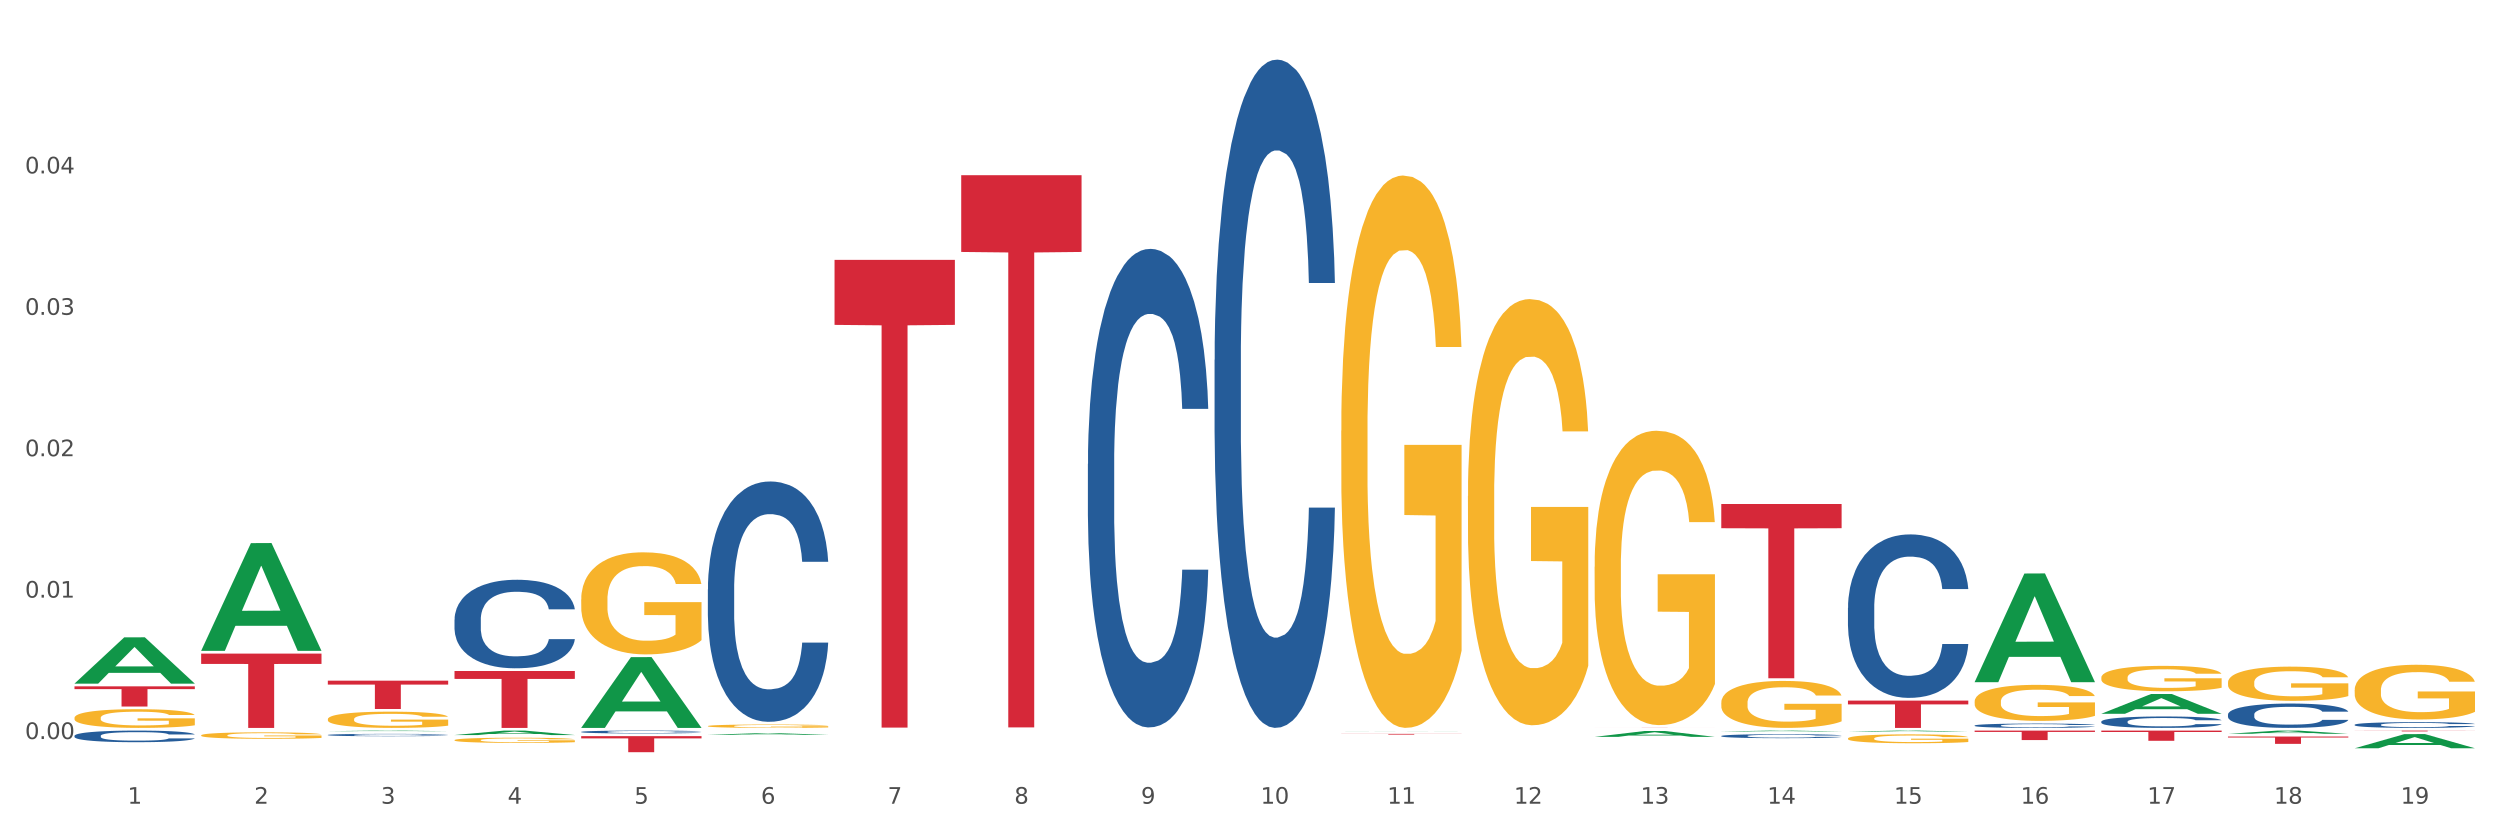 <?xml version="1.0" encoding="utf-8" standalone="no"?>
<!DOCTYPE svg PUBLIC "-//W3C//DTD SVG 1.1//EN"
  "http://www.w3.org/Graphics/SVG/1.1/DTD/svg11.dtd">
<svg xmlns:xlink="http://www.w3.org/1999/xlink" width="1080pt" height="360pt" viewBox="0 0 1080 360" xmlns="http://www.w3.org/2000/svg" version="1.1">
 <rect x="0" y="0" width="1080" height="360" fill="#333333" stroke="none"/>
 <defs>
  <style type="text/css">*{stroke-linejoin: round; stroke-linecap: butt}</style>
 </defs>
 <g id="figure_1">
  <g id="patch_1">
   <path d="M 0 360 
L 1080 360 
L 1080 0 
L 0 0 
z
" style="fill: #ffffff; stroke: #ffffff; stroke-linejoin: miter"/>
  </g>
  <g id="axes_1">
   <g id="matplotlib.axis_1">
    <g id="xtick_1">
     <g id="text_1">
      <!-- 1 -->
      <g style="fill: #4d4d4d" transform="translate(55.115 347.204) scale(0.096 -0.096)">
       <defs>
        <path id="DejaVuSans-31" d="M 794 531 
L 1825 531 
L 1825 4091 
L 703 3866 
L 703 4441 
L 1819 4666 
L 2450 4666 
L 2450 531 
L 3481 531 
L 3481 0 
L 794 0 
L 794 531 
z
" transform="scale(0.016)"/>
       </defs>
       <use xlink:href="#DejaVuSans-31"/>
      </g>
     </g>
    </g>
    <g id="xtick_2">
     <g id="text_2">
      <!-- 2 -->
      <g style="fill: #4d4d4d" transform="translate(109.839 347.204) scale(0.096 -0.096)">
       <defs>
        <path id="DejaVuSans-32" d="M 1228 531 
L 3431 531 
L 3431 0 
L 469 0 
L 469 531 
Q 828 903 1448 1529 
Q 2069 2156 2228 2338 
Q 2531 2678 2651 2914 
Q 2772 3150 2772 3378 
Q 2772 3750 2511 3984 
Q 2250 4219 1831 4219 
Q 1534 4219 1204 4116 
Q 875 4013 500 3803 
L 500 4441 
Q 881 4594 1212 4672 
Q 1544 4750 1819 4750 
Q 2544 4750 2975 4387 
Q 3406 4025 3406 3419 
Q 3406 3131 3298 2873 
Q 3191 2616 2906 2266 
Q 2828 2175 2409 1742 
Q 1991 1309 1228 531 
z
" transform="scale(0.016)"/>
       </defs>
       <use xlink:href="#DejaVuSans-32"/>
      </g>
     </g>
    </g>
    <g id="xtick_3">
     <g id="text_3">
      <!-- 3 -->
      <g style="fill: #4d4d4d" transform="translate(164.564 347.204) scale(0.096 -0.096)">
       <defs>
        <path id="DejaVuSans-33" d="M 2597 2516 
Q 3050 2419 3304 2112 
Q 3559 1806 3559 1356 
Q 3559 666 3084 287 
Q 2609 -91 1734 -91 
Q 1441 -91 1130 -33 
Q 819 25 488 141 
L 488 750 
Q 750 597 1062 519 
Q 1375 441 1716 441 
Q 2309 441 2620 675 
Q 2931 909 2931 1356 
Q 2931 1769 2642 2001 
Q 2353 2234 1838 2234 
L 1294 2234 
L 1294 2753 
L 1863 2753 
Q 2328 2753 2575 2939 
Q 2822 3125 2822 3475 
Q 2822 3834 2567 4026 
Q 2313 4219 1838 4219 
Q 1578 4219 1281 4162 
Q 984 4106 628 3988 
L 628 4550 
Q 988 4650 1302 4700 
Q 1616 4750 1894 4750 
Q 2613 4750 3031 4423 
Q 3450 4097 3450 3541 
Q 3450 3153 3228 2886 
Q 3006 2619 2597 2516 
z
" transform="scale(0.016)"/>
       </defs>
       <use xlink:href="#DejaVuSans-33"/>
      </g>
     </g>
    </g>
    <g id="xtick_4">
     <g id="text_4">
      <!-- 4 -->
      <g style="fill: #4d4d4d" transform="translate(219.288 347.204) scale(0.096 -0.096)">
       <defs>
        <path id="DejaVuSans-34" d="M 2419 4116 
L 825 1625 
L 2419 1625 
L 2419 4116 
z
M 2253 4666 
L 3047 4666 
L 3047 1625 
L 3713 1625 
L 3713 1100 
L 3047 1100 
L 3047 0 
L 2419 0 
L 2419 1100 
L 313 1100 
L 313 1709 
L 2253 4666 
z
" transform="scale(0.016)"/>
       </defs>
       <use xlink:href="#DejaVuSans-34"/>
      </g>
     </g>
    </g>
    <g id="xtick_5">
     <g id="text_5">
      <!-- 5 -->
      <g style="fill: #4d4d4d" transform="translate(274.012 347.204) scale(0.096 -0.096)">
       <defs>
        <path id="DejaVuSans-35" d="M 691 4666 
L 3169 4666 
L 3169 4134 
L 1269 4134 
L 1269 2991 
Q 1406 3038 1543 3061 
Q 1681 3084 1819 3084 
Q 2600 3084 3056 2656 
Q 3513 2228 3513 1497 
Q 3513 744 3044 326 
Q 2575 -91 1722 -91 
Q 1428 -91 1123 -41 
Q 819 9 494 109 
L 494 744 
Q 775 591 1075 516 
Q 1375 441 1709 441 
Q 2250 441 2565 725 
Q 2881 1009 2881 1497 
Q 2881 1984 2565 2268 
Q 2250 2553 1709 2553 
Q 1456 2553 1204 2497 
Q 953 2441 691 2322 
L 691 4666 
z
" transform="scale(0.016)"/>
       </defs>
       <use xlink:href="#DejaVuSans-35"/>
      </g>
     </g>
    </g>
    <g id="xtick_6">
     <g id="text_6">
      <!-- 6 -->
      <g style="fill: #4d4d4d" transform="translate(328.736 347.204) scale(0.096 -0.096)">
       <defs>
        <path id="DejaVuSans-36" d="M 2113 2584 
Q 1688 2584 1439 2293 
Q 1191 2003 1191 1497 
Q 1191 994 1439 701 
Q 1688 409 2113 409 
Q 2538 409 2786 701 
Q 3034 994 3034 1497 
Q 3034 2003 2786 2293 
Q 2538 2584 2113 2584 
z
M 3366 4563 
L 3366 3988 
Q 3128 4100 2886 4159 
Q 2644 4219 2406 4219 
Q 1781 4219 1451 3797 
Q 1122 3375 1075 2522 
Q 1259 2794 1537 2939 
Q 1816 3084 2150 3084 
Q 2853 3084 3261 2657 
Q 3669 2231 3669 1497 
Q 3669 778 3244 343 
Q 2819 -91 2113 -91 
Q 1303 -91 875 529 
Q 447 1150 447 2328 
Q 447 3434 972 4092 
Q 1497 4750 2381 4750 
Q 2619 4750 2861 4703 
Q 3103 4656 3366 4563 
z
" transform="scale(0.016)"/>
       </defs>
       <use xlink:href="#DejaVuSans-36"/>
      </g>
     </g>
    </g>
    <g id="xtick_7">
     <g id="text_7">
      <!-- 7 -->
      <g style="fill: #4d4d4d" transform="translate(383.461 347.204) scale(0.096 -0.096)">
       <defs>
        <path id="DejaVuSans-37" d="M 525 4666 
L 3525 4666 
L 3525 4397 
L 1831 0 
L 1172 0 
L 2766 4134 
L 525 4134 
L 525 4666 
z
" transform="scale(0.016)"/>
       </defs>
       <use xlink:href="#DejaVuSans-37"/>
      </g>
     </g>
    </g>
    <g id="xtick_8">
     <g id="text_8">
      <!-- 8 -->
      <g style="fill: #4d4d4d" transform="translate(438.185 347.204) scale(0.096 -0.096)">
       <defs>
        <path id="DejaVuSans-38" d="M 2034 2216 
Q 1584 2216 1326 1975 
Q 1069 1734 1069 1313 
Q 1069 891 1326 650 
Q 1584 409 2034 409 
Q 2484 409 2743 651 
Q 3003 894 3003 1313 
Q 3003 1734 2745 1975 
Q 2488 2216 2034 2216 
z
M 1403 2484 
Q 997 2584 770 2862 
Q 544 3141 544 3541 
Q 544 4100 942 4425 
Q 1341 4750 2034 4750 
Q 2731 4750 3128 4425 
Q 3525 4100 3525 3541 
Q 3525 3141 3298 2862 
Q 3072 2584 2669 2484 
Q 3125 2378 3379 2068 
Q 3634 1759 3634 1313 
Q 3634 634 3220 271 
Q 2806 -91 2034 -91 
Q 1263 -91 848 271 
Q 434 634 434 1313 
Q 434 1759 690 2068 
Q 947 2378 1403 2484 
z
M 1172 3481 
Q 1172 3119 1398 2916 
Q 1625 2713 2034 2713 
Q 2441 2713 2670 2916 
Q 2900 3119 2900 3481 
Q 2900 3844 2670 4047 
Q 2441 4250 2034 4250 
Q 1625 4250 1398 4047 
Q 1172 3844 1172 3481 
z
" transform="scale(0.016)"/>
       </defs>
       <use xlink:href="#DejaVuSans-38"/>
      </g>
     </g>
    </g>
    <g id="xtick_9">
     <g id="text_9">
      <!-- 9 -->
      <g style="fill: #4d4d4d" transform="translate(492.909 347.204) scale(0.096 -0.096)">
       <defs>
        <path id="DejaVuSans-39" d="M 703 97 
L 703 672 
Q 941 559 1184 500 
Q 1428 441 1663 441 
Q 2288 441 2617 861 
Q 2947 1281 2994 2138 
Q 2813 1869 2534 1725 
Q 2256 1581 1919 1581 
Q 1219 1581 811 2004 
Q 403 2428 403 3163 
Q 403 3881 828 4315 
Q 1253 4750 1959 4750 
Q 2769 4750 3195 4129 
Q 3622 3509 3622 2328 
Q 3622 1225 3098 567 
Q 2575 -91 1691 -91 
Q 1453 -91 1209 -44 
Q 966 3 703 97 
z
M 1959 2075 
Q 2384 2075 2632 2365 
Q 2881 2656 2881 3163 
Q 2881 3666 2632 3958 
Q 2384 4250 1959 4250 
Q 1534 4250 1286 3958 
Q 1038 3666 1038 3163 
Q 1038 2656 1286 2365 
Q 1534 2075 1959 2075 
z
" transform="scale(0.016)"/>
       </defs>
       <use xlink:href="#DejaVuSans-39"/>
      </g>
     </g>
    </g>
    <g id="xtick_10">
     <g id="text_10">
      <!-- 10 -->
      <g style="fill: #4d4d4d" transform="translate(544.58 347.204) scale(0.096 -0.096)">
       <defs>
        <path id="DejaVuSans-30" d="M 2034 4250 
Q 1547 4250 1301 3770 
Q 1056 3291 1056 2328 
Q 1056 1369 1301 889 
Q 1547 409 2034 409 
Q 2525 409 2770 889 
Q 3016 1369 3016 2328 
Q 3016 3291 2770 3770 
Q 2525 4250 2034 4250 
z
M 2034 4750 
Q 2819 4750 3233 4129 
Q 3647 3509 3647 2328 
Q 3647 1150 3233 529 
Q 2819 -91 2034 -91 
Q 1250 -91 836 529 
Q 422 1150 422 2328 
Q 422 3509 836 4129 
Q 1250 4750 2034 4750 
z
" transform="scale(0.016)"/>
       </defs>
       <use xlink:href="#DejaVuSans-31"/>
       <use xlink:href="#DejaVuSans-30" transform="translate(63.623 0)"/>
      </g>
     </g>
    </g>
    <g id="xtick_11">
     <g id="text_11">
      <!-- 11 -->
      <g style="fill: #4d4d4d" transform="translate(599.304 347.204) scale(0.096 -0.096)">
       <use xlink:href="#DejaVuSans-31"/>
       <use xlink:href="#DejaVuSans-31" transform="translate(63.623 0)"/>
      </g>
     </g>
    </g>
    <g id="xtick_12">
     <g id="text_12">
      <!-- 12 -->
      <g style="fill: #4d4d4d" transform="translate(654.028 347.204) scale(0.096 -0.096)">
       <use xlink:href="#DejaVuSans-31"/>
       <use xlink:href="#DejaVuSans-32" transform="translate(63.623 0)"/>
      </g>
     </g>
    </g>
    <g id="xtick_13">
     <g id="text_13">
      <!-- 13 -->
      <g style="fill: #4d4d4d" transform="translate(708.752 347.204) scale(0.096 -0.096)">
       <use xlink:href="#DejaVuSans-31"/>
       <use xlink:href="#DejaVuSans-33" transform="translate(63.623 0)"/>
      </g>
     </g>
    </g>
    <g id="xtick_14">
     <g id="text_14">
      <!-- 14 -->
      <g style="fill: #4d4d4d" transform="translate(763.477 347.204) scale(0.096 -0.096)">
       <use xlink:href="#DejaVuSans-31"/>
       <use xlink:href="#DejaVuSans-34" transform="translate(63.623 0)"/>
      </g>
     </g>
    </g>
    <g id="xtick_15">
     <g id="text_15">
      <!-- 15 -->
      <g style="fill: #4d4d4d" transform="translate(818.201 347.204) scale(0.096 -0.096)">
       <use xlink:href="#DejaVuSans-31"/>
       <use xlink:href="#DejaVuSans-35" transform="translate(63.623 0)"/>
      </g>
     </g>
    </g>
    <g id="xtick_16">
     <g id="text_16">
      <!-- 16 -->
      <g style="fill: #4d4d4d" transform="translate(872.925 347.204) scale(0.096 -0.096)">
       <use xlink:href="#DejaVuSans-31"/>
       <use xlink:href="#DejaVuSans-36" transform="translate(63.623 0)"/>
      </g>
     </g>
    </g>
    <g id="xtick_17">
     <g id="text_17">
      <!-- 17 -->
      <g style="fill: #4d4d4d" transform="translate(927.649 347.204) scale(0.096 -0.096)">
       <use xlink:href="#DejaVuSans-31"/>
       <use xlink:href="#DejaVuSans-37" transform="translate(63.623 0)"/>
      </g>
     </g>
    </g>
    <g id="xtick_18">
     <g id="text_18">
      <!-- 18 -->
      <g style="fill: #4d4d4d" transform="translate(982.374 347.204) scale(0.096 -0.096)">
       <use xlink:href="#DejaVuSans-31"/>
       <use xlink:href="#DejaVuSans-38" transform="translate(63.623 0)"/>
      </g>
     </g>
    </g>
    <g id="xtick_19">
     <g id="text_19">
      <!-- 19 -->
      <g style="fill: #4d4d4d" transform="translate(1037.098 347.204) scale(0.096 -0.096)">
       <use xlink:href="#DejaVuSans-31"/>
       <use xlink:href="#DejaVuSans-39" transform="translate(63.623 0)"/>
      </g>
     </g>
    </g>
    <g id="xtick_20"/>
    <g id="xtick_21"/>
    <g id="xtick_22"/>
    <g id="xtick_23"/>
    <g id="xtick_24"/>
    <g id="xtick_25"/>
    <g id="xtick_26"/>
    <g id="xtick_27"/>
    <g id="xtick_28"/>
    <g id="xtick_29"/>
    <g id="xtick_30"/>
    <g id="xtick_31"/>
    <g id="xtick_32"/>
    <g id="xtick_33"/>
    <g id="xtick_34"/>
    <g id="xtick_35"/>
    <g id="xtick_36"/>
    <g id="xtick_37"/>
   </g>
   <g id="matplotlib.axis_2">
    <g id="ytick_1">
     <g id="text_20">
      <!-- 0.00 -->
      <g style="fill: #4d4d4d" transform="translate(10.8 319.26) scale(0.096 -0.096)">
       <defs>
        <path id="DejaVuSans-2e" d="M 684 794 
L 1344 794 
L 1344 0 
L 684 0 
L 684 794 
z
" transform="scale(0.016)"/>
       </defs>
       <use xlink:href="#DejaVuSans-30"/>
       <use xlink:href="#DejaVuSans-2e" transform="translate(63.623 0)"/>
       <use xlink:href="#DejaVuSans-30" transform="translate(95.41 0)"/>
       <use xlink:href="#DejaVuSans-30" transform="translate(159.033 0)"/>
      </g>
     </g>
    </g>
    <g id="ytick_2">
     <g id="text_21">
      <!-- 0.01 -->
      <g style="fill: #4d4d4d" transform="translate(10.8 258.175) scale(0.096 -0.096)">
       <use xlink:href="#DejaVuSans-30"/>
       <use xlink:href="#DejaVuSans-2e" transform="translate(63.623 0)"/>
       <use xlink:href="#DejaVuSans-30" transform="translate(95.41 0)"/>
       <use xlink:href="#DejaVuSans-31" transform="translate(159.033 0)"/>
      </g>
     </g>
    </g>
    <g id="ytick_3">
     <g id="text_22">
      <!-- 0.02 -->
      <g style="fill: #4d4d4d" transform="translate(10.8 197.09) scale(0.096 -0.096)">
       <use xlink:href="#DejaVuSans-30"/>
       <use xlink:href="#DejaVuSans-2e" transform="translate(63.623 0)"/>
       <use xlink:href="#DejaVuSans-30" transform="translate(95.41 0)"/>
       <use xlink:href="#DejaVuSans-32" transform="translate(159.033 0)"/>
      </g>
     </g>
    </g>
    <g id="ytick_4">
     <g id="text_23">
      <!-- 0.03 -->
      <g style="fill: #4d4d4d" transform="translate(10.8 136.005) scale(0.096 -0.096)">
       <use xlink:href="#DejaVuSans-30"/>
       <use xlink:href="#DejaVuSans-2e" transform="translate(63.623 0)"/>
       <use xlink:href="#DejaVuSans-30" transform="translate(95.41 0)"/>
       <use xlink:href="#DejaVuSans-33" transform="translate(159.033 0)"/>
      </g>
     </g>
    </g>
    <g id="ytick_5">
     <g id="text_24">
      <!-- 0.04 -->
      <g style="fill: #4d4d4d" transform="translate(10.8 74.92) scale(0.096 -0.096)">
       <use xlink:href="#DejaVuSans-30"/>
       <use xlink:href="#DejaVuSans-2e" transform="translate(63.623 0)"/>
       <use xlink:href="#DejaVuSans-30" transform="translate(95.41 0)"/>
       <use xlink:href="#DejaVuSans-34" transform="translate(159.033 0)"/>
      </g>
     </g>
    </g>
    <g id="ytick_6"/>
    <g id="ytick_7"/>
    <g id="ytick_8"/>
    <g id="ytick_9"/>
    <g id="ytick_10"/>
   </g>
   <g id="PolyCollection_1">
    <path d="M 32.175 295.295 
L 32.229 295.276 
L 53.667 275.328 
L 62.564 275.31 
L 84.163 295.333 
L 73.873 295.333 
L 69.21 290.67 
L 47.075 290.67 
L 46.914 290.745 
L 42.412 295.333 
L 32.175 295.333 
L 32.175 295.295 
L 49.862 287.887 
L 66.423 287.869 
L 58.223 279.577 
L 58.115 279.54 
L 58.008 279.596 
L 49.808 287.869 
L 49.862 287.887 
L 32.175 295.295 
z
" clip-path="url(#pc78be4b97f)" style="fill: #109648"/>
    <path d="M 688.866 244.844 
L 688.928 244.728 
L 688.928 240.547 
L 689.05 236.947 
L 689.664 228.237 
L 690.585 221.037 
L 691.26 217.205 
L 691.935 214.069 
L 692.733 210.934 
L 693.715 207.682 
L 695.495 202.92 
L 696.6 200.482 
L 697.95 197.927 
L 700.406 194.21 
L 702.186 192.12 
L 704.027 190.378 
L 707.034 188.288 
L 708.999 187.359 
L 711.086 186.662 
L 713.602 186.197 
L 715.505 186.081 
L 719.679 186.43 
L 723.239 187.475 
L 724.957 188.288 
L 727.167 189.681 
L 728.333 190.61 
L 730.236 192.468 
L 732.2 194.907 
L 733.55 196.998 
L 735.576 200.946 
L 737.11 204.895 
L 738.522 209.772 
L 739.258 213.14 
L 739.811 216.276 
L 740.302 219.876 
L 740.793 225.566 
L 729.745 225.566 
L 729.315 221.502 
L 728.64 217.669 
L 727.658 213.953 
L 726.799 211.63 
L 725.325 208.727 
L 723.975 206.869 
L 722.563 205.475 
L 720.845 204.314 
L 719.494 203.733 
L 717.592 203.269 
L 713.848 203.385 
L 711.331 204.314 
L 709.612 205.475 
L 708.508 206.52 
L 707.526 207.682 
L 706.421 209.308 
L 705.132 211.746 
L 704.211 213.953 
L 703.29 216.74 
L 702.554 219.527 
L 701.879 222.779 
L 701.326 226.263 
L 700.897 229.863 
L 700.528 234.276 
L 700.221 241.592 
L 700.221 257.503 
L 700.344 261.103 
L 700.651 265.864 
L 701.019 269.464 
L 701.633 273.761 
L 702.186 276.664 
L 703.229 280.845 
L 704.395 284.329 
L 705.316 286.536 
L 706.237 288.394 
L 707.832 290.949 
L 709.612 293.039 
L 711.147 294.317 
L 713.234 295.478 
L 714.645 295.942 
L 715.873 296.175 
L 718.881 296.175 
L 721.029 295.826 
L 723.423 295.013 
L 725.264 293.968 
L 726.799 292.691 
L 728.517 290.6 
L 729.622 288.626 
L 729.622 264.354 
L 716.119 264.238 
L 716.119 248.096 
L 740.854 248.096 
L 740.854 295.478 
L 739.811 297.917 
L 738.645 300.123 
L 737.417 302.097 
L 735.576 304.536 
L 733.366 306.859 
L 731.402 308.485 
L 729.315 309.878 
L 726.86 311.156 
L 723.668 312.317 
L 721.704 312.782 
L 719.249 313.13 
L 716.364 313.246 
L 713.848 313.014 
L 711.392 312.433 
L 708.814 311.388 
L 706.298 309.878 
L 704.395 308.369 
L 702.492 306.511 
L 700.467 304.072 
L 698.871 301.749 
L 697.643 299.659 
L 696.293 296.988 
L 694.82 293.504 
L 693.715 290.368 
L 692.733 287.116 
L 691.69 282.936 
L 690.953 279.336 
L 690.217 274.806 
L 689.787 271.439 
L 689.296 266.213 
L 688.928 258.896 
L 688.866 244.844 
z
" clip-path="url(#pc78be4b97f)" style="fill: #f7b32b"/>
    <path d="M 743.591 303.537 
L 743.652 303.519 
L 743.652 302.852 
L 743.775 302.277 
L 744.388 300.887 
L 745.309 299.738 
L 745.984 299.126 
L 746.66 298.626 
L 747.457 298.126 
L 748.44 297.607 
L 750.22 296.847 
L 751.324 296.458 
L 752.675 296.05 
L 755.13 295.457 
L 756.91 295.123 
L 758.751 294.845 
L 761.759 294.512 
L 763.723 294.364 
L 765.81 294.252 
L 768.326 294.178 
L 770.229 294.16 
L 774.403 294.215 
L 777.963 294.382 
L 779.681 294.512 
L 781.891 294.734 
L 783.057 294.882 
L 784.96 295.179 
L 786.924 295.568 
L 788.275 295.902 
L 790.3 296.532 
L 791.835 297.162 
L 793.246 297.94 
L 793.983 298.478 
L 794.535 298.978 
L 795.026 299.553 
L 795.517 300.461 
L 784.469 300.461 
L 784.039 299.812 
L 783.364 299.201 
L 782.382 298.608 
L 781.523 298.237 
L 780.05 297.774 
L 778.699 297.477 
L 777.288 297.255 
L 775.569 297.069 
L 774.219 296.977 
L 772.316 296.903 
L 768.572 296.921 
L 766.055 297.069 
L 764.337 297.255 
L 763.232 297.421 
L 762.25 297.607 
L 761.145 297.866 
L 759.856 298.255 
L 758.935 298.608 
L 758.015 299.052 
L 757.278 299.497 
L 756.603 300.016 
L 756.051 300.572 
L 755.621 301.147 
L 755.253 301.851 
L 754.946 303.018 
L 754.946 305.557 
L 755.068 306.132 
L 755.375 306.892 
L 755.744 307.466 
L 756.357 308.152 
L 756.91 308.615 
L 757.953 309.283 
L 759.119 309.839 
L 760.04 310.191 
L 760.961 310.487 
L 762.557 310.895 
L 764.337 311.228 
L 765.871 311.432 
L 767.958 311.618 
L 769.37 311.692 
L 770.597 311.729 
L 773.605 311.729 
L 775.753 311.673 
L 778.147 311.544 
L 779.988 311.377 
L 781.523 311.173 
L 783.241 310.839 
L 784.346 310.524 
L 784.346 306.651 
L 770.843 306.632 
L 770.843 304.056 
L 795.579 304.056 
L 795.579 311.618 
L 794.535 312.007 
L 793.369 312.359 
L 792.141 312.674 
L 790.3 313.063 
L 788.09 313.434 
L 786.126 313.693 
L 784.039 313.916 
L 781.584 314.12 
L 778.392 314.305 
L 776.428 314.379 
L 773.973 314.435 
L 771.088 314.453 
L 768.572 314.416 
L 766.117 314.323 
L 763.539 314.157 
L 761.022 313.916 
L 759.119 313.675 
L 757.217 313.378 
L 755.191 312.989 
L 753.595 312.618 
L 752.368 312.285 
L 751.017 311.859 
L 749.544 311.303 
L 748.44 310.802 
L 747.457 310.283 
L 746.414 309.616 
L 745.677 309.042 
L 744.941 308.319 
L 744.511 307.781 
L 744.02 306.947 
L 743.652 305.78 
L 743.591 303.537 
z
" clip-path="url(#pc78be4b97f)" style="fill: #f7b32b"/>
    <path d="M 798.315 319.018 
L 798.376 319.014 
L 798.376 318.888 
L 798.499 318.779 
L 799.113 318.515 
L 800.033 318.298 
L 800.709 318.182 
L 801.384 318.087 
L 802.182 317.992 
L 803.164 317.894 
L 804.944 317.75 
L 806.049 317.676 
L 807.399 317.599 
L 809.854 317.486 
L 811.634 317.423 
L 813.475 317.37 
L 816.483 317.307 
L 818.447 317.279 
L 820.534 317.258 
L 823.051 317.244 
L 824.953 317.24 
L 829.127 317.251 
L 832.687 317.283 
L 834.406 317.307 
L 836.615 317.349 
L 837.782 317.377 
L 839.684 317.434 
L 841.648 317.507 
L 842.999 317.571 
L 845.024 317.69 
L 846.559 317.809 
L 847.97 317.957 
L 848.707 318.059 
L 849.259 318.154 
L 849.75 318.263 
L 850.242 318.435 
L 839.193 318.435 
L 838.764 318.312 
L 838.088 318.196 
L 837.106 318.083 
L 836.247 318.013 
L 834.774 317.925 
L 833.424 317.869 
L 832.012 317.827 
L 830.293 317.792 
L 828.943 317.774 
L 827.04 317.76 
L 823.296 317.764 
L 820.78 317.792 
L 819.061 317.827 
L 817.956 317.859 
L 816.974 317.894 
L 815.869 317.943 
L 814.58 318.017 
L 813.66 318.083 
L 812.739 318.168 
L 812.002 318.252 
L 811.327 318.35 
L 810.775 318.456 
L 810.345 318.565 
L 809.977 318.698 
L 809.67 318.919 
L 809.67 319.401 
L 809.793 319.509 
L 810.1 319.653 
L 810.468 319.762 
L 811.082 319.892 
L 811.634 319.98 
L 812.678 320.106 
L 813.844 320.212 
L 814.764 320.279 
L 815.685 320.335 
L 817.281 320.412 
L 819.061 320.475 
L 820.595 320.514 
L 822.682 320.549 
L 824.094 320.563 
L 825.322 320.57 
L 828.329 320.57 
L 830.477 320.56 
L 832.871 320.535 
L 834.713 320.503 
L 836.247 320.465 
L 837.966 320.402 
L 839.071 320.342 
L 839.071 319.608 
L 825.567 319.604 
L 825.567 319.116 
L 850.303 319.116 
L 850.303 320.549 
L 849.259 320.623 
L 848.093 320.69 
L 846.866 320.749 
L 845.024 320.823 
L 842.815 320.893 
L 840.851 320.942 
L 838.764 320.985 
L 836.308 321.023 
L 833.117 321.058 
L 831.153 321.072 
L 828.697 321.083 
L 825.813 321.086 
L 823.296 321.079 
L 820.841 321.062 
L 818.263 321.03 
L 815.746 320.985 
L 813.844 320.939 
L 811.941 320.883 
L 809.915 320.809 
L 808.32 320.739 
L 807.092 320.675 
L 805.742 320.595 
L 804.269 320.489 
L 803.164 320.394 
L 802.182 320.296 
L 801.138 320.17 
L 800.402 320.061 
L 799.665 319.924 
L 799.236 319.822 
L 798.744 319.664 
L 798.376 319.443 
L 798.315 319.018 
z
" clip-path="url(#pc78be4b97f)" style="fill: #f7b32b"/>
    <path d="M 853.039 303.048 
L 853.1 303.033 
L 853.1 302.522 
L 853.223 302.081 
L 853.837 301.015 
L 854.758 300.134 
L 855.433 299.665 
L 856.108 299.281 
L 856.906 298.897 
L 857.888 298.499 
L 859.668 297.917 
L 860.773 297.618 
L 862.123 297.306 
L 864.578 296.851 
L 866.358 296.595 
L 868.2 296.382 
L 871.207 296.126 
L 873.171 296.012 
L 875.258 295.927 
L 877.775 295.87 
L 879.678 295.856 
L 883.851 295.899 
L 887.411 296.026 
L 889.13 296.126 
L 891.34 296.296 
L 892.506 296.41 
L 894.409 296.638 
L 896.373 296.936 
L 897.723 297.192 
L 899.749 297.675 
L 901.283 298.158 
L 902.695 298.755 
L 903.431 299.167 
L 903.984 299.551 
L 904.475 299.992 
L 904.966 300.688 
L 893.918 300.688 
L 893.488 300.191 
L 892.813 299.722 
L 891.831 299.267 
L 890.971 298.983 
L 889.498 298.627 
L 888.148 298.4 
L 886.736 298.229 
L 885.018 298.087 
L 883.667 298.016 
L 881.765 297.959 
L 878.02 297.974 
L 875.504 298.087 
L 873.785 298.229 
L 872.68 298.357 
L 871.698 298.499 
L 870.594 298.698 
L 869.305 298.997 
L 868.384 299.267 
L 867.463 299.608 
L 866.727 299.949 
L 866.051 300.347 
L 865.499 300.773 
L 865.069 301.214 
L 864.701 301.754 
L 864.394 302.65 
L 864.394 304.597 
L 864.517 305.037 
L 864.824 305.62 
L 865.192 306.061 
L 865.806 306.586 
L 866.358 306.942 
L 867.402 307.453 
L 868.568 307.88 
L 869.489 308.15 
L 870.409 308.377 
L 872.005 308.69 
L 873.785 308.946 
L 875.32 309.102 
L 877.407 309.244 
L 878.818 309.301 
L 880.046 309.329 
L 883.053 309.329 
L 885.202 309.287 
L 887.596 309.187 
L 889.437 309.059 
L 890.971 308.903 
L 892.69 308.647 
L 893.795 308.406 
L 893.795 305.435 
L 880.291 305.421 
L 880.291 303.445 
L 905.027 303.445 
L 905.027 309.244 
L 903.984 309.543 
L 902.818 309.813 
L 901.59 310.054 
L 899.749 310.353 
L 897.539 310.637 
L 895.575 310.836 
L 893.488 311.007 
L 891.033 311.163 
L 887.841 311.305 
L 885.877 311.362 
L 883.422 311.405 
L 880.537 311.419 
L 878.02 311.39 
L 875.565 311.319 
L 872.987 311.191 
L 870.471 311.007 
L 868.568 310.822 
L 866.665 310.594 
L 864.64 310.296 
L 863.044 310.012 
L 861.816 309.756 
L 860.466 309.429 
L 858.993 309.003 
L 857.888 308.619 
L 856.906 308.221 
L 855.863 307.709 
L 855.126 307.269 
L 854.389 306.714 
L 853.96 306.302 
L 853.469 305.663 
L 853.1 304.767 
L 853.039 303.048 
z
" clip-path="url(#pc78be4b97f)" style="fill: #f7b32b"/>
    <path d="M 907.763 292.727 
L 907.825 292.717 
L 907.825 292.356 
L 907.948 292.045 
L 908.561 291.292 
L 909.482 290.671 
L 910.157 290.34 
L 910.832 290.069 
L 911.63 289.798 
L 912.612 289.517 
L 914.392 289.106 
L 915.497 288.895 
L 916.847 288.675 
L 919.303 288.354 
L 921.083 288.173 
L 922.924 288.023 
L 925.932 287.842 
L 927.896 287.762 
L 929.983 287.702 
L 932.499 287.662 
L 934.402 287.652 
L 938.576 287.682 
L 942.136 287.772 
L 943.854 287.842 
L 946.064 287.963 
L 947.23 288.043 
L 949.133 288.203 
L 951.097 288.414 
L 952.447 288.594 
L 954.473 288.935 
L 956.007 289.276 
L 957.419 289.698 
L 958.156 289.989 
L 958.708 290.259 
L 959.199 290.57 
L 959.69 291.062 
L 948.642 291.062 
L 948.212 290.711 
L 947.537 290.38 
L 946.555 290.059 
L 945.696 289.858 
L 944.223 289.607 
L 942.872 289.447 
L 941.46 289.327 
L 939.742 289.226 
L 938.392 289.176 
L 936.489 289.136 
L 932.745 289.146 
L 930.228 289.226 
L 928.51 289.327 
L 927.405 289.417 
L 926.423 289.517 
L 925.318 289.658 
L 924.029 289.868 
L 923.108 290.059 
L 922.187 290.299 
L 921.451 290.54 
L 920.776 290.821 
L 920.223 291.122 
L 919.794 291.433 
L 919.425 291.814 
L 919.119 292.446 
L 919.119 293.82 
L 919.241 294.131 
L 919.548 294.542 
L 919.916 294.853 
L 920.53 295.224 
L 921.083 295.475 
L 922.126 295.836 
L 923.292 296.137 
L 924.213 296.327 
L 925.134 296.488 
L 926.73 296.709 
L 928.51 296.889 
L 930.044 296.999 
L 932.131 297.1 
L 933.543 297.14 
L 934.77 297.16 
L 937.778 297.16 
L 939.926 297.13 
L 942.32 297.06 
L 944.161 296.969 
L 945.696 296.859 
L 947.414 296.678 
L 948.519 296.508 
L 948.519 294.412 
L 935.016 294.402 
L 935.016 293.008 
L 959.751 293.008 
L 959.751 297.1 
L 958.708 297.31 
L 957.542 297.501 
L 956.314 297.671 
L 954.473 297.882 
L 952.263 298.083 
L 950.299 298.223 
L 948.212 298.343 
L 945.757 298.454 
L 942.565 298.554 
L 940.601 298.594 
L 938.146 298.624 
L 935.261 298.634 
L 932.745 298.614 
L 930.29 298.564 
L 927.712 298.474 
L 925.195 298.343 
L 923.292 298.213 
L 921.39 298.053 
L 919.364 297.842 
L 917.768 297.641 
L 916.541 297.461 
L 915.19 297.23 
L 913.717 296.929 
L 912.612 296.658 
L 911.63 296.378 
L 910.587 296.016 
L 909.85 295.706 
L 909.114 295.314 
L 908.684 295.024 
L 908.193 294.572 
L 907.825 293.94 
L 907.763 292.727 
z
" clip-path="url(#pc78be4b97f)" style="fill: #f7b32b"/>
    <path d="M 962.488 294.815 
L 962.549 294.801 
L 962.549 294.315 
L 962.672 293.897 
L 963.286 292.884 
L 964.206 292.046 
L 964.881 291.601 
L 965.557 291.236 
L 966.355 290.871 
L 967.337 290.493 
L 969.117 289.94 
L 970.221 289.656 
L 971.572 289.359 
L 974.027 288.927 
L 975.807 288.684 
L 977.648 288.481 
L 980.656 288.238 
L 982.62 288.13 
L 984.707 288.049 
L 987.223 287.995 
L 989.126 287.981 
L 993.3 288.022 
L 996.86 288.143 
L 998.579 288.238 
L 1000.788 288.4 
L 1001.954 288.508 
L 1003.857 288.724 
L 1005.821 289.008 
L 1007.172 289.251 
L 1009.197 289.71 
L 1010.732 290.169 
L 1012.143 290.736 
L 1012.88 291.128 
L 1013.432 291.493 
L 1013.923 291.911 
L 1014.414 292.573 
L 1003.366 292.573 
L 1002.936 292.1 
L 1002.261 291.655 
L 1001.279 291.223 
L 1000.42 290.952 
L 998.947 290.615 
L 997.596 290.399 
L 996.185 290.237 
L 994.466 290.102 
L 993.116 290.034 
L 991.213 289.98 
L 987.469 289.994 
L 984.952 290.102 
L 983.234 290.237 
L 982.129 290.358 
L 981.147 290.493 
L 980.042 290.682 
L 978.753 290.966 
L 977.832 291.223 
L 976.912 291.547 
L 976.175 291.871 
L 975.5 292.249 
L 974.948 292.654 
L 974.518 293.073 
L 974.15 293.586 
L 973.843 294.437 
L 973.843 296.287 
L 973.966 296.706 
L 974.272 297.259 
L 974.641 297.678 
L 975.255 298.178 
L 975.807 298.515 
L 976.85 299.002 
L 978.017 299.407 
L 978.937 299.663 
L 979.858 299.879 
L 981.454 300.176 
L 983.234 300.42 
L 984.768 300.568 
L 986.855 300.703 
L 988.267 300.757 
L 989.494 300.784 
L 992.502 300.784 
L 994.65 300.744 
L 997.044 300.649 
L 998.885 300.528 
L 1000.42 300.379 
L 1002.139 300.136 
L 1003.243 299.906 
L 1003.243 297.084 
L 989.74 297.07 
L 989.74 295.193 
L 1014.476 295.193 
L 1014.476 300.703 
L 1013.432 300.987 
L 1012.266 301.243 
L 1011.038 301.473 
L 1009.197 301.757 
L 1006.987 302.027 
L 1005.023 302.216 
L 1002.936 302.378 
L 1000.481 302.526 
L 997.29 302.661 
L 995.325 302.715 
L 992.87 302.756 
L 989.985 302.769 
L 987.469 302.742 
L 985.014 302.675 
L 982.436 302.553 
L 979.919 302.378 
L 978.017 302.202 
L 976.114 301.986 
L 974.088 301.703 
L 972.492 301.432 
L 971.265 301.189 
L 969.915 300.879 
L 968.441 300.474 
L 967.337 300.109 
L 966.355 299.731 
L 965.311 299.245 
L 964.575 298.826 
L 963.838 298.299 
L 963.408 297.908 
L 962.917 297.3 
L 962.549 296.449 
L 962.488 294.815 
z
" clip-path="url(#pc78be4b97f)" style="fill: #f7b32b"/>
    <path d="M 634.142 214.282 
L 634.203 214.114 
L 634.203 208.061 
L 634.326 202.848 
L 634.94 190.237 
L 635.861 179.812 
L 636.536 174.263 
L 637.211 169.723 
L 638.009 165.183 
L 638.991 160.474 
L 640.771 153.58 
L 641.876 150.049 
L 643.226 146.35 
L 645.681 140.969 
L 647.461 137.942 
L 649.303 135.42 
L 652.31 132.394 
L 654.274 131.048 
L 656.361 130.039 
L 658.878 129.367 
L 660.781 129.199 
L 664.954 129.703 
L 668.514 131.217 
L 670.233 132.394 
L 672.443 134.411 
L 673.609 135.757 
L 675.512 138.447 
L 677.476 141.978 
L 678.826 145.005 
L 680.851 150.722 
L 682.386 156.439 
L 683.798 163.501 
L 684.534 168.377 
L 685.087 172.917 
L 685.578 178.13 
L 686.069 186.369 
L 675.02 186.369 
L 674.591 180.484 
L 673.916 174.935 
L 672.934 169.555 
L 672.074 166.192 
L 670.601 161.988 
L 669.251 159.297 
L 667.839 157.28 
L 666.121 155.598 
L 664.77 154.757 
L 662.867 154.085 
L 659.123 154.253 
L 656.607 155.598 
L 654.888 157.28 
L 653.783 158.793 
L 652.801 160.474 
L 651.696 162.829 
L 650.407 166.36 
L 649.487 169.555 
L 648.566 173.59 
L 647.83 177.626 
L 647.154 182.334 
L 646.602 187.378 
L 646.172 192.591 
L 645.804 198.981 
L 645.497 209.574 
L 645.497 232.61 
L 645.62 237.823 
L 645.927 244.717 
L 646.295 249.93 
L 646.909 256.151 
L 647.461 260.355 
L 648.505 266.408 
L 649.671 271.453 
L 650.592 274.648 
L 651.512 277.338 
L 653.108 281.037 
L 654.888 284.064 
L 656.423 285.914 
L 658.51 287.595 
L 659.921 288.268 
L 661.149 288.604 
L 664.156 288.604 
L 666.305 288.1 
L 668.698 286.923 
L 670.54 285.409 
L 672.074 283.56 
L 673.793 280.533 
L 674.898 277.674 
L 674.898 242.531 
L 661.394 242.363 
L 661.394 218.99 
L 686.13 218.99 
L 686.13 287.595 
L 685.087 291.126 
L 683.92 294.321 
L 682.693 297.18 
L 680.851 300.711 
L 678.642 304.074 
L 676.678 306.428 
L 674.591 308.446 
L 672.136 310.295 
L 668.944 311.977 
L 666.98 312.649 
L 664.525 313.154 
L 661.64 313.322 
L 659.123 312.986 
L 656.668 312.145 
L 654.09 310.632 
L 651.574 308.446 
L 649.671 306.26 
L 647.768 303.569 
L 645.743 300.038 
L 644.147 296.675 
L 642.919 293.648 
L 641.569 289.781 
L 640.096 284.737 
L 638.991 280.197 
L 638.009 275.488 
L 636.965 269.435 
L 636.229 264.222 
L 635.492 257.665 
L 635.063 252.788 
L 634.572 245.222 
L 634.203 234.628 
L 634.142 214.282 
z
" clip-path="url(#pc78be4b97f)" style="fill: #f7b32b"/>
    <path d="M 1017.212 298.094 
L 1017.273 298.073 
L 1017.273 297.295 
L 1017.396 296.626 
L 1018.01 295.007 
L 1018.931 293.668 
L 1019.606 292.956 
L 1020.281 292.373 
L 1021.079 291.79 
L 1022.061 291.186 
L 1023.841 290.301 
L 1024.946 289.847 
L 1026.296 289.372 
L 1028.751 288.681 
L 1030.531 288.293 
L 1032.373 287.969 
L 1035.38 287.58 
L 1037.344 287.408 
L 1039.431 287.278 
L 1041.948 287.192 
L 1043.85 287.17 
L 1048.024 287.235 
L 1051.584 287.429 
L 1053.303 287.58 
L 1055.512 287.839 
L 1056.679 288.012 
L 1058.581 288.358 
L 1060.546 288.811 
L 1061.896 289.2 
L 1063.921 289.934 
L 1065.456 290.668 
L 1066.868 291.574 
L 1067.604 292.2 
L 1068.157 292.783 
L 1068.648 293.453 
L 1069.139 294.51 
L 1058.09 294.51 
L 1057.661 293.755 
L 1056.986 293.042 
L 1056.004 292.352 
L 1055.144 291.92 
L 1053.671 291.38 
L 1052.321 291.035 
L 1050.909 290.776 
L 1049.19 290.56 
L 1047.84 290.452 
L 1045.937 290.365 
L 1042.193 290.387 
L 1039.677 290.56 
L 1037.958 290.776 
L 1036.853 290.97 
L 1035.871 291.186 
L 1034.766 291.488 
L 1033.477 291.941 
L 1032.557 292.352 
L 1031.636 292.87 
L 1030.899 293.388 
L 1030.224 293.992 
L 1029.672 294.64 
L 1029.242 295.309 
L 1028.874 296.13 
L 1028.567 297.49 
L 1028.567 300.447 
L 1028.69 301.117 
L 1028.997 302.002 
L 1029.365 302.671 
L 1029.979 303.47 
L 1030.531 304.01 
L 1031.575 304.787 
L 1032.741 305.434 
L 1033.662 305.845 
L 1034.582 306.19 
L 1036.178 306.665 
L 1037.958 307.054 
L 1039.493 307.291 
L 1041.579 307.507 
L 1042.991 307.593 
L 1044.219 307.636 
L 1047.226 307.636 
L 1049.375 307.572 
L 1051.768 307.421 
L 1053.61 307.226 
L 1055.144 306.989 
L 1056.863 306.6 
L 1057.968 306.233 
L 1057.968 301.721 
L 1044.464 301.7 
L 1044.464 298.699 
L 1069.2 298.699 
L 1069.2 307.507 
L 1068.157 307.96 
L 1066.99 308.37 
L 1065.763 308.738 
L 1063.921 309.191 
L 1061.712 309.623 
L 1059.748 309.925 
L 1057.661 310.184 
L 1055.206 310.421 
L 1052.014 310.637 
L 1050.05 310.724 
L 1047.595 310.788 
L 1044.71 310.81 
L 1042.193 310.767 
L 1039.738 310.659 
L 1037.16 310.465 
L 1034.644 310.184 
L 1032.741 309.903 
L 1030.838 309.558 
L 1028.813 309.105 
L 1027.217 308.673 
L 1025.989 308.284 
L 1024.639 307.788 
L 1023.166 307.14 
L 1022.061 306.557 
L 1021.079 305.953 
L 1020.035 305.175 
L 1019.299 304.506 
L 1018.562 303.664 
L 1018.133 303.038 
L 1017.642 302.067 
L 1017.273 300.706 
L 1017.212 298.094 
z
" clip-path="url(#pc78be4b97f)" style="fill: #f7b32b"/>
    <path d="M 32.175 296.492 
L 84.163 296.492 
L 84.163 297.705 
L 63.713 297.713 
L 63.713 305.217 
L 52.502 305.217 
L 52.502 297.713 
L 32.175 297.705 
L 32.175 296.5 
L 32.175 296.492 
z
" clip-path="url(#pc78be4b97f)" style="fill: #d62839"/>
    <path d="M 86.899 282.344 
L 138.887 282.344 
L 138.887 286.806 
L 118.437 286.836 
L 118.437 314.453 
L 107.226 314.453 
L 107.226 286.836 
L 86.899 286.806 
L 86.899 282.374 
L 86.899 282.344 
z
" clip-path="url(#pc78be4b97f)" style="fill: #d62839"/>
    <path d="M 141.624 294.049 
L 193.612 294.049 
L 193.612 295.749 
L 173.161 295.76 
L 173.161 306.279 
L 161.951 306.279 
L 161.951 295.76 
L 141.624 295.749 
L 141.624 294.061 
L 141.624 294.049 
z
" clip-path="url(#pc78be4b97f)" style="fill: #d62839"/>
    <path d="M 196.348 289.867 
L 248.336 289.867 
L 248.336 293.284 
L 227.886 293.307 
L 227.886 314.453 
L 216.675 314.453 
L 216.675 293.307 
L 196.348 293.284 
L 196.348 289.89 
L 196.348 289.867 
z
" clip-path="url(#pc78be4b97f)" style="fill: #d62839"/>
    <path d="M 251.072 318.014 
L 303.06 318.014 
L 303.06 318.978 
L 282.61 318.984 
L 282.61 324.95 
L 271.399 324.95 
L 271.399 318.984 
L 251.072 318.978 
L 251.072 318.02 
L 251.072 318.014 
z
" clip-path="url(#pc78be4b97f)" style="fill: #d62839"/>
    <path d="M 360.521 112.272 
L 412.509 112.272 
L 412.509 140.349 
L 392.058 140.539 
L 392.058 314.311 
L 380.848 314.311 
L 380.848 140.539 
L 360.521 140.349 
L 360.521 112.462 
L 360.521 112.272 
z
" clip-path="url(#pc78be4b97f)" style="fill: #d62839"/>
    <path d="M 141.624 317.492 
L 141.685 317.491 
L 141.685 317.465 
L 141.869 317.43 
L 142.545 317.364 
L 143.406 317.315 
L 144.88 317.257 
L 145.679 317.233 
L 146.724 317.206 
L 148.875 317.162 
L 151.333 317.125 
L 153.054 317.104 
L 154.344 317.091 
L 157.232 317.068 
L 158.891 317.057 
L 160.612 317.049 
L 162.087 317.043 
L 164.545 317.037 
L 166.511 317.034 
L 168.785 317.033 
L 170.69 317.034 
L 173.21 317.038 
L 176.897 317.049 
L 178.31 317.056 
L 180.215 317.067 
L 182.182 317.082 
L 183.779 317.097 
L 185.623 317.118 
L 187.528 317.146 
L 189.371 317.182 
L 190.662 317.214 
L 191.707 317.249 
L 192.628 317.291 
L 193.304 317.336 
L 193.612 317.375 
L 182.366 317.375 
L 182.059 317.34 
L 181.444 317.303 
L 180.83 317.278 
L 180.154 317.257 
L 179.109 317.234 
L 178.187 317.219 
L 176.651 317.201 
L 175.238 317.19 
L 174.07 317.183 
L 172.657 317.178 
L 169.645 317.172 
L 167.495 317.172 
L 166.143 317.174 
L 164.484 317.179 
L 163.07 317.185 
L 161.411 317.196 
L 160.12 317.209 
L 158.83 317.224 
L 158.093 317.236 
L 156.986 317.256 
L 156.249 317.273 
L 155.266 317.302 
L 154.713 317.322 
L 153.73 317.376 
L 153.299 317.415 
L 153.115 317.442 
L 152.992 317.472 
L 152.992 317.617 
L 153.361 317.682 
L 153.668 317.71 
L 154.16 317.742 
L 155.081 317.783 
L 156.433 317.823 
L 157.847 317.852 
L 159.014 317.87 
L 160.12 317.883 
L 161.227 317.893 
L 162.579 317.903 
L 163.685 317.908 
L 165.344 317.914 
L 167.31 317.917 
L 168.847 317.917 
L 171.981 317.912 
L 173.394 317.907 
L 174.746 317.901 
L 176.221 317.89 
L 177.388 317.879 
L 178.064 317.871 
L 179.17 317.853 
L 180.031 317.834 
L 180.768 317.813 
L 181.26 317.794 
L 181.813 317.766 
L 182.243 317.735 
L 182.366 317.718 
L 193.612 317.718 
L 193.366 317.751 
L 192.936 317.784 
L 192.075 317.828 
L 191.399 317.853 
L 190.355 317.884 
L 189.249 317.91 
L 187.712 317.939 
L 186.299 317.96 
L 184.824 317.979 
L 183.226 317.996 
L 180.338 318.019 
L 179.293 318.026 
L 177.081 318.037 
L 175.36 318.043 
L 172.841 318.05 
L 170.26 318.054 
L 167.556 318.055 
L 165.16 318.053 
L 162.517 318.047 
L 160.858 318.041 
L 159.014 318.033 
L 156.864 318.02 
L 154.836 318.004 
L 152.931 317.986 
L 151.149 317.964 
L 149.489 317.94 
L 147.339 317.9 
L 145.741 317.861 
L 144.573 317.824 
L 143.774 317.793 
L 142.975 317.754 
L 142.545 317.727 
L 141.869 317.662 
L 141.624 317.601 
L 141.624 317.492 
z
" clip-path="url(#pc78be4b97f)" style="fill: #255c99"/>
    <path d="M 579.418 186.089 
L 579.479 185.872 
L 579.479 178.026 
L 579.602 171.27 
L 580.216 154.925 
L 581.136 141.413 
L 581.812 134.221 
L 582.487 128.337 
L 583.285 122.452 
L 584.267 116.35 
L 586.047 107.415 
L 587.152 102.838 
L 588.502 98.044 
L 590.957 91.07 
L 592.737 87.147 
L 594.578 83.878 
L 597.586 79.955 
L 599.55 78.212 
L 601.637 76.904 
L 604.154 76.032 
L 606.056 75.814 
L 610.23 76.468 
L 613.79 78.43 
L 615.509 79.955 
L 617.718 82.57 
L 618.884 84.314 
L 620.787 87.801 
L 622.751 92.377 
L 624.102 96.3 
L 626.127 103.71 
L 627.662 111.12 
L 629.073 120.273 
L 629.81 126.593 
L 630.362 132.477 
L 630.853 139.233 
L 631.344 149.912 
L 620.296 149.912 
L 619.867 142.285 
L 619.191 135.093 
L 618.209 128.119 
L 617.35 123.76 
L 615.877 118.312 
L 614.527 114.825 
L 613.115 112.21 
L 611.396 110.03 
L 610.046 108.94 
L 608.143 108.069 
L 604.399 108.287 
L 601.882 110.03 
L 600.164 112.21 
L 599.059 114.171 
L 598.077 116.35 
L 596.972 119.401 
L 595.683 123.978 
L 594.763 128.119 
L 593.842 133.349 
L 593.105 138.58 
L 592.43 144.682 
L 591.878 151.22 
L 591.448 157.976 
L 591.08 166.257 
L 590.773 179.987 
L 590.773 209.844 
L 590.896 216.6 
L 591.203 225.536 
L 591.571 232.292 
L 592.185 240.355 
L 592.737 245.804 
L 593.78 253.649 
L 594.947 260.187 
L 595.867 264.328 
L 596.788 267.815 
L 598.384 272.61 
L 600.164 276.533 
L 601.698 278.93 
L 603.785 281.109 
L 605.197 281.981 
L 606.425 282.417 
L 609.432 282.417 
L 611.58 281.763 
L 613.974 280.237 
L 615.816 278.276 
L 617.35 275.879 
L 619.069 271.956 
L 620.173 268.251 
L 620.173 222.703 
L 606.67 222.485 
L 606.67 192.192 
L 631.406 192.192 
L 631.406 281.109 
L 630.362 285.686 
L 629.196 289.827 
L 627.969 293.531 
L 626.127 298.108 
L 623.918 302.467 
L 621.953 305.518 
L 619.867 308.133 
L 617.411 310.53 
L 614.22 312.71 
L 612.256 313.581 
L 609.8 314.235 
L 606.916 314.453 
L 604.399 314.017 
L 601.944 312.928 
L 599.366 310.966 
L 596.849 308.133 
L 594.947 305.3 
L 593.044 301.813 
L 591.018 297.236 
L 589.423 292.878 
L 588.195 288.955 
L 586.845 283.942 
L 585.372 277.404 
L 584.267 271.52 
L 583.285 265.418 
L 582.241 257.572 
L 581.505 250.816 
L 580.768 242.317 
L 580.338 235.997 
L 579.847 226.19 
L 579.479 212.46 
L 579.418 186.089 
z
" clip-path="url(#pc78be4b97f)" style="fill: #f7b32b"/>
    <path d="M 305.796 313.668 
L 305.858 313.666 
L 305.858 313.618 
L 305.981 313.577 
L 306.594 313.477 
L 307.515 313.394 
L 308.19 313.35 
L 308.865 313.314 
L 309.663 313.278 
L 310.645 313.241 
L 312.425 313.186 
L 313.53 313.158 
L 314.88 313.129 
L 317.336 313.086 
L 319.116 313.062 
L 320.957 313.042 
L 323.965 313.018 
L 325.929 313.008 
L 328.016 313 
L 330.532 312.994 
L 332.435 312.993 
L 336.609 312.997 
L 340.169 313.009 
L 341.887 313.018 
L 344.097 313.034 
L 345.263 313.045 
L 347.166 313.066 
L 349.13 313.094 
L 350.48 313.118 
L 352.506 313.164 
L 354.04 313.209 
L 355.452 313.265 
L 356.189 313.304 
L 356.741 313.34 
L 357.232 313.381 
L 357.723 313.446 
L 346.675 313.446 
L 346.245 313.4 
L 345.57 313.356 
L 344.588 313.313 
L 343.729 313.286 
L 342.256 313.253 
L 340.905 313.232 
L 339.493 313.216 
L 337.775 313.202 
L 336.425 313.196 
L 334.522 313.19 
L 330.778 313.192 
L 328.261 313.202 
L 326.542 313.216 
L 325.438 313.228 
L 324.456 313.241 
L 323.351 313.26 
L 322.062 313.288 
L 321.141 313.313 
L 320.22 313.345 
L 319.484 313.377 
L 318.809 313.414 
L 318.256 313.454 
L 317.827 313.496 
L 317.458 313.546 
L 317.151 313.63 
L 317.151 313.813 
L 317.274 313.854 
L 317.581 313.909 
L 317.949 313.951 
L 318.563 314 
L 319.116 314.033 
L 320.159 314.081 
L 321.325 314.121 
L 322.246 314.147 
L 323.167 314.168 
L 324.762 314.197 
L 326.542 314.221 
L 328.077 314.236 
L 330.164 314.249 
L 331.576 314.255 
L 332.803 314.257 
L 335.811 314.257 
L 337.959 314.253 
L 340.353 314.244 
L 342.194 314.232 
L 343.729 314.217 
L 345.447 314.193 
L 346.552 314.171 
L 346.552 313.892 
L 333.049 313.891 
L 333.049 313.705 
L 357.784 313.705 
L 357.784 314.249 
L 356.741 314.277 
L 355.575 314.303 
L 354.347 314.325 
L 352.506 314.353 
L 350.296 314.38 
L 348.332 314.399 
L 346.245 314.415 
L 343.79 314.429 
L 340.598 314.443 
L 338.634 314.448 
L 336.179 314.452 
L 333.294 314.453 
L 330.778 314.451 
L 328.322 314.444 
L 325.745 314.432 
L 323.228 314.415 
L 321.325 314.397 
L 319.423 314.376 
L 317.397 314.348 
L 315.801 314.321 
L 314.574 314.297 
L 313.223 314.267 
L 311.75 314.227 
L 310.645 314.191 
L 309.663 314.153 
L 308.62 314.105 
L 307.883 314.064 
L 307.147 314.012 
L 306.717 313.973 
L 306.226 313.913 
L 305.858 313.829 
L 305.796 313.668 
z
" clip-path="url(#pc78be4b97f)" style="fill: #f7b32b"/>
    <path d="M 251.072 258.98 
L 251.133 258.94 
L 251.133 257.49 
L 251.256 256.241 
L 251.87 253.221 
L 252.791 250.724 
L 253.466 249.395 
L 254.141 248.307 
L 254.939 247.22 
L 255.921 246.092 
L 257.701 244.441 
L 258.806 243.595 
L 260.156 242.709 
L 262.611 241.42 
L 264.391 240.696 
L 266.233 240.091 
L 269.24 239.366 
L 271.204 239.044 
L 273.291 238.803 
L 275.808 238.642 
L 277.711 238.601 
L 281.884 238.722 
L 285.444 239.085 
L 287.163 239.366 
L 289.373 239.85 
L 290.539 240.172 
L 292.442 240.816 
L 294.406 241.662 
L 295.756 242.387 
L 297.782 243.756 
L 299.316 245.126 
L 300.728 246.817 
L 301.464 247.985 
L 302.017 249.073 
L 302.508 250.321 
L 302.999 252.294 
L 291.951 252.294 
L 291.521 250.885 
L 290.846 249.556 
L 289.864 248.267 
L 289.004 247.462 
L 287.531 246.455 
L 286.181 245.81 
L 284.769 245.327 
L 283.051 244.924 
L 281.7 244.723 
L 279.797 244.562 
L 276.053 244.602 
L 273.537 244.924 
L 271.818 245.327 
L 270.713 245.69 
L 269.731 246.092 
L 268.627 246.656 
L 267.338 247.502 
L 266.417 248.267 
L 265.496 249.234 
L 264.76 250.2 
L 264.084 251.328 
L 263.532 252.536 
L 263.102 253.785 
L 262.734 255.315 
L 262.427 257.852 
L 262.427 263.37 
L 262.55 264.618 
L 262.857 266.27 
L 263.225 267.518 
L 263.839 269.008 
L 264.391 270.015 
L 265.435 271.465 
L 266.601 272.673 
L 267.522 273.438 
L 268.442 274.083 
L 270.038 274.969 
L 271.818 275.694 
L 273.353 276.137 
L 275.44 276.54 
L 276.851 276.701 
L 278.079 276.781 
L 281.086 276.781 
L 283.235 276.66 
L 285.629 276.378 
L 287.47 276.016 
L 289.004 275.573 
L 290.723 274.848 
L 291.828 274.163 
L 291.828 265.746 
L 278.324 265.706 
L 278.324 260.108 
L 303.06 260.108 
L 303.06 276.54 
L 302.017 277.385 
L 300.851 278.151 
L 299.623 278.835 
L 297.782 279.681 
L 295.572 280.486 
L 293.608 281.05 
L 291.521 281.534 
L 289.066 281.977 
L 285.874 282.379 
L 283.91 282.54 
L 281.455 282.661 
L 278.57 282.701 
L 276.053 282.621 
L 273.598 282.42 
L 271.02 282.057 
L 268.504 281.534 
L 266.601 281.01 
L 264.698 280.366 
L 262.673 279.52 
L 261.077 278.714 
L 259.849 277.989 
L 258.499 277.063 
L 257.026 275.855 
L 255.921 274.767 
L 254.939 273.64 
L 253.896 272.19 
L 253.159 270.941 
L 252.422 269.371 
L 251.993 268.203 
L 251.502 266.39 
L 251.133 263.853 
L 251.072 258.98 
z
" clip-path="url(#pc78be4b97f)" style="fill: #f7b32b"/>
    <path d="M 196.348 267.642 
L 196.409 267.607 
L 196.409 266.629 
L 196.594 265.301 
L 197.27 262.856 
L 198.13 261.004 
L 199.605 258.838 
L 200.404 257.93 
L 201.448 256.917 
L 203.599 255.275 
L 206.057 253.877 
L 207.778 253.109 
L 209.068 252.62 
L 211.957 251.746 
L 213.616 251.362 
L 215.336 251.047 
L 216.811 250.838 
L 219.269 250.593 
L 221.236 250.488 
L 223.509 250.454 
L 225.414 250.488 
L 227.934 250.628 
L 231.621 251.047 
L 233.034 251.292 
L 234.939 251.711 
L 236.906 252.27 
L 238.504 252.829 
L 240.347 253.633 
L 242.252 254.681 
L 244.096 256.008 
L 245.386 257.231 
L 246.431 258.524 
L 247.353 260.096 
L 248.029 261.808 
L 248.336 263.24 
L 237.09 263.24 
L 236.783 261.947 
L 236.168 260.55 
L 235.554 259.607 
L 234.878 258.838 
L 233.833 257.965 
L 232.912 257.406 
L 231.375 256.742 
L 229.962 256.323 
L 228.794 256.078 
L 227.381 255.869 
L 224.37 255.659 
L 222.219 255.659 
L 220.867 255.729 
L 219.208 255.903 
L 217.794 256.148 
L 216.135 256.567 
L 214.845 257.021 
L 213.554 257.615 
L 212.817 258.035 
L 211.711 258.803 
L 210.973 259.432 
L 209.99 260.515 
L 209.437 261.284 
L 208.454 263.275 
L 208.024 264.742 
L 207.839 265.755 
L 207.716 266.873 
L 207.716 272.323 
L 208.085 274.769 
L 208.392 275.817 
L 208.884 277.005 
L 209.806 278.542 
L 211.158 280.044 
L 212.571 281.127 
L 213.739 281.791 
L 214.845 282.28 
L 215.951 282.664 
L 217.303 283.013 
L 218.409 283.223 
L 220.068 283.433 
L 222.035 283.538 
L 223.571 283.538 
L 226.705 283.363 
L 228.118 283.188 
L 229.47 282.944 
L 230.945 282.559 
L 232.113 282.14 
L 232.789 281.826 
L 233.895 281.162 
L 234.755 280.463 
L 235.492 279.66 
L 235.984 278.961 
L 236.537 277.913 
L 236.967 276.725 
L 237.09 276.096 
L 248.336 276.096 
L 248.09 277.354 
L 247.66 278.577 
L 246.8 280.219 
L 246.124 281.162 
L 245.079 282.315 
L 243.973 283.293 
L 242.437 284.376 
L 241.023 285.179 
L 239.548 285.878 
L 237.951 286.507 
L 235.062 287.38 
L 234.018 287.625 
L 231.805 288.044 
L 230.085 288.289 
L 227.565 288.533 
L 224.984 288.673 
L 222.28 288.708 
L 219.884 288.638 
L 217.241 288.429 
L 215.582 288.219 
L 213.739 287.904 
L 211.588 287.415 
L 209.56 286.821 
L 207.655 286.123 
L 205.873 285.319 
L 204.214 284.411 
L 202.063 282.909 
L 200.465 281.441 
L 199.298 280.079 
L 198.499 278.926 
L 197.7 277.459 
L 197.27 276.446 
L 196.594 274 
L 196.348 271.729 
L 196.348 267.642 
z
" clip-path="url(#pc78be4b97f)" style="fill: #255c99"/>
    <path d="M 251.072 316.17 
L 251.134 316.169 
L 251.134 316.138 
L 251.318 316.095 
L 251.994 316.015 
L 252.854 315.955 
L 254.329 315.885 
L 255.128 315.855 
L 256.173 315.822 
L 258.323 315.769 
L 260.781 315.724 
L 262.502 315.699 
L 263.793 315.683 
L 266.681 315.655 
L 268.34 315.642 
L 270.061 315.632 
L 271.535 315.625 
L 273.994 315.617 
L 275.96 315.614 
L 278.234 315.613 
L 280.139 315.614 
L 282.658 315.618 
L 286.345 315.632 
L 287.759 315.64 
L 289.664 315.653 
L 291.63 315.672 
L 293.228 315.69 
L 295.071 315.716 
L 296.976 315.75 
L 298.82 315.793 
L 300.11 315.833 
L 301.155 315.875 
L 302.077 315.926 
L 302.753 315.981 
L 303.06 316.028 
L 291.815 316.028 
L 291.507 315.986 
L 290.893 315.94 
L 290.278 315.91 
L 289.602 315.885 
L 288.558 315.856 
L 287.636 315.838 
L 286.1 315.817 
L 284.686 315.803 
L 283.519 315.795 
L 282.105 315.788 
L 279.094 315.782 
L 276.943 315.782 
L 275.591 315.784 
L 273.932 315.79 
L 272.519 315.797 
L 270.86 315.811 
L 269.569 315.826 
L 268.279 315.845 
L 267.541 315.859 
L 266.435 315.884 
L 265.698 315.904 
L 264.714 315.939 
L 264.161 315.964 
L 263.178 316.029 
L 262.748 316.076 
L 262.564 316.109 
L 262.441 316.146 
L 262.441 316.322 
L 262.809 316.402 
L 263.117 316.436 
L 263.608 316.474 
L 264.53 316.524 
L 265.882 316.573 
L 267.295 316.608 
L 268.463 316.63 
L 269.569 316.646 
L 270.675 316.658 
L 272.027 316.669 
L 273.133 316.676 
L 274.792 316.683 
L 276.759 316.686 
L 278.295 316.686 
L 281.429 316.681 
L 282.843 316.675 
L 284.195 316.667 
L 285.669 316.655 
L 286.837 316.641 
L 287.513 316.631 
L 288.619 316.609 
L 289.479 316.587 
L 290.217 316.561 
L 290.708 316.538 
L 291.261 316.504 
L 291.692 316.465 
L 291.815 316.445 
L 303.06 316.445 
L 302.814 316.486 
L 302.384 316.525 
L 301.524 316.579 
L 300.848 316.609 
L 299.803 316.647 
L 298.697 316.678 
L 297.161 316.714 
L 295.747 316.74 
L 294.273 316.762 
L 292.675 316.783 
L 289.787 316.811 
L 288.742 316.819 
L 286.53 316.833 
L 284.809 316.841 
L 282.29 316.849 
L 279.709 316.853 
L 277.005 316.854 
L 274.608 316.852 
L 271.966 316.845 
L 270.306 316.838 
L 268.463 316.828 
L 266.312 316.812 
L 264.284 316.793 
L 262.379 316.77 
L 260.597 316.744 
L 258.938 316.715 
L 256.787 316.666 
L 255.189 316.618 
L 254.022 316.574 
L 253.223 316.537 
L 252.424 316.489 
L 251.994 316.456 
L 251.318 316.377 
L 251.072 316.303 
L 251.072 316.17 
z
" clip-path="url(#pc78be4b97f)" style="fill: #255c99"/>
    <path d="M 305.796 254.651 
L 305.858 254.556 
L 305.858 251.901 
L 306.042 248.298 
L 306.718 241.66 
L 307.578 236.634 
L 309.053 230.754 
L 309.852 228.289 
L 310.897 225.538 
L 313.048 221.081 
L 315.506 217.288 
L 317.226 215.202 
L 318.517 213.874 
L 321.405 211.504 
L 323.064 210.46 
L 324.785 209.607 
L 326.26 209.038 
L 328.718 208.374 
L 330.684 208.09 
L 332.958 207.995 
L 334.863 208.09 
L 337.382 208.469 
L 341.07 209.607 
L 342.483 210.271 
L 344.388 211.409 
L 346.354 212.926 
L 347.952 214.443 
L 349.796 216.624 
L 351.701 219.469 
L 353.544 223.073 
L 354.835 226.392 
L 355.879 229.901 
L 356.801 234.168 
L 357.477 238.815 
L 357.784 242.703 
L 346.539 242.703 
L 346.232 239.194 
L 345.617 235.401 
L 345.002 232.84 
L 344.327 230.754 
L 343.282 228.383 
L 342.36 226.866 
L 340.824 225.064 
L 339.41 223.926 
L 338.243 223.263 
L 336.829 222.694 
L 333.818 222.125 
L 331.667 222.125 
L 330.316 222.314 
L 328.656 222.788 
L 327.243 223.452 
L 325.584 224.59 
L 324.293 225.823 
L 323.003 227.435 
L 322.265 228.573 
L 321.159 230.659 
L 320.422 232.366 
L 319.439 235.306 
L 318.886 237.392 
L 317.902 242.797 
L 317.472 246.78 
L 317.288 249.53 
L 317.165 252.565 
L 317.165 267.358 
L 317.534 273.997 
L 317.841 276.841 
L 318.332 280.066 
L 319.254 284.238 
L 320.606 288.316 
L 322.02 291.256 
L 323.187 293.057 
L 324.293 294.385 
L 325.399 295.428 
L 326.751 296.376 
L 327.857 296.945 
L 329.517 297.514 
L 331.483 297.799 
L 333.019 297.799 
L 336.153 297.325 
L 337.567 296.851 
L 338.919 296.187 
L 340.394 295.144 
L 341.561 294.006 
L 342.237 293.152 
L 343.343 291.35 
L 344.204 289.454 
L 344.941 287.273 
L 345.433 285.376 
L 345.986 282.531 
L 346.416 279.307 
L 346.539 277.6 
L 357.784 277.6 
L 357.539 281.014 
L 357.108 284.333 
L 356.248 288.79 
L 355.572 291.35 
L 354.527 294.48 
L 353.421 297.135 
L 351.885 300.075 
L 350.472 302.256 
L 348.997 304.152 
L 347.399 305.859 
L 344.511 308.23 
L 343.466 308.894 
L 341.254 310.032 
L 339.533 310.696 
L 337.014 311.36 
L 334.433 311.739 
L 331.729 311.834 
L 329.332 311.644 
L 326.69 311.075 
L 325.031 310.506 
L 323.187 309.653 
L 321.036 308.325 
L 319.008 306.713 
L 317.103 304.816 
L 315.321 302.635 
L 313.662 300.17 
L 311.511 296.092 
L 309.914 292.109 
L 308.746 288.411 
L 307.947 285.281 
L 307.148 281.298 
L 306.718 278.548 
L 306.042 271.91 
L 305.796 265.746 
L 305.796 254.651 
z
" clip-path="url(#pc78be4b97f)" style="fill: #255c99"/>
    <path d="M 469.969 200.406 
L 470.031 200.218 
L 470.031 194.931 
L 470.215 187.756 
L 470.891 174.54 
L 471.751 164.533 
L 473.226 152.827 
L 474.025 147.918 
L 475.07 142.442 
L 477.22 133.568 
L 479.679 126.016 
L 481.399 121.862 
L 482.69 119.219 
L 485.578 114.499 
L 487.237 112.422 
L 488.958 110.723 
L 490.433 109.59 
L 492.891 108.268 
L 494.857 107.702 
L 497.131 107.513 
L 499.036 107.702 
L 501.555 108.457 
L 505.242 110.723 
L 506.656 112.044 
L 508.561 114.31 
L 510.527 117.331 
L 512.125 120.352 
L 513.969 124.694 
L 515.874 130.359 
L 517.717 137.533 
L 519.008 144.142 
L 520.052 151.127 
L 520.974 159.624 
L 521.65 168.875 
L 521.957 176.617 
L 510.712 176.617 
L 510.404 169.631 
L 509.79 162.078 
L 509.175 156.981 
L 508.499 152.827 
L 507.455 148.107 
L 506.533 145.086 
L 504.997 141.498 
L 503.583 139.233 
L 502.416 137.911 
L 501.002 136.778 
L 497.991 135.645 
L 495.84 135.645 
L 494.488 136.023 
L 492.829 136.967 
L 491.416 138.289 
L 489.757 140.554 
L 488.466 143.009 
L 487.176 146.218 
L 486.438 148.484 
L 485.332 152.638 
L 484.595 156.037 
L 483.611 161.89 
L 483.058 166.043 
L 482.075 176.805 
L 481.645 184.735 
L 481.461 190.211 
L 481.338 196.253 
L 481.338 225.707 
L 481.706 238.923 
L 482.014 244.587 
L 482.505 251.007 
L 483.427 259.315 
L 484.779 267.433 
L 486.192 273.286 
L 487.36 276.874 
L 488.466 279.517 
L 489.572 281.594 
L 490.924 283.482 
L 492.03 284.615 
L 493.69 285.748 
L 495.656 286.314 
L 497.192 286.314 
L 500.326 285.37 
L 501.74 284.426 
L 503.092 283.104 
L 504.566 281.027 
L 505.734 278.762 
L 506.41 277.062 
L 507.516 273.475 
L 508.376 269.699 
L 509.114 265.356 
L 509.605 261.58 
L 510.159 255.916 
L 510.589 249.497 
L 510.712 246.098 
L 521.957 246.098 
L 521.711 252.895 
L 521.281 259.503 
L 520.421 268.377 
L 519.745 273.475 
L 518.7 279.706 
L 517.594 284.992 
L 516.058 290.845 
L 514.645 295.188 
L 513.17 298.964 
L 511.572 302.363 
L 508.684 307.083 
L 507.639 308.405 
L 505.427 310.67 
L 503.706 311.992 
L 501.187 313.314 
L 498.606 314.069 
L 495.902 314.258 
L 493.505 313.88 
L 490.863 312.747 
L 489.204 311.614 
L 487.36 309.915 
L 485.209 307.272 
L 483.181 304.062 
L 481.276 300.286 
L 479.494 295.943 
L 477.835 291.034 
L 475.684 282.916 
L 474.086 274.986 
L 472.919 267.622 
L 472.12 261.391 
L 471.321 253.461 
L 470.891 247.986 
L 470.215 234.769 
L 469.969 222.497 
L 469.969 200.406 
z
" clip-path="url(#pc78be4b97f)" style="fill: #255c99"/>
    <path d="M 524.693 155.474 
L 524.755 155.21 
L 524.755 147.828 
L 524.939 137.81 
L 525.615 119.354 
L 526.476 105.381 
L 527.95 89.035 
L 528.749 82.18 
L 529.794 74.534 
L 531.945 62.143 
L 534.403 51.597 
L 536.123 45.797 
L 537.414 42.106 
L 540.302 35.514 
L 541.961 32.614 
L 543.682 30.242 
L 545.157 28.66 
L 547.615 26.814 
L 549.581 26.023 
L 551.855 25.759 
L 553.76 26.023 
L 556.28 27.078 
L 559.967 30.242 
L 561.38 32.087 
L 563.285 35.251 
L 565.252 39.469 
L 566.849 43.688 
L 568.693 49.751 
L 570.598 57.661 
L 572.441 67.679 
L 573.732 76.907 
L 574.777 86.662 
L 575.698 98.526 
L 576.374 111.445 
L 576.682 122.254 
L 565.436 122.254 
L 565.129 112.499 
L 564.514 101.954 
L 563.9 94.835 
L 563.224 89.035 
L 562.179 82.444 
L 561.257 78.225 
L 559.721 73.216 
L 558.307 70.052 
L 557.14 68.207 
L 555.727 66.625 
L 552.715 65.043 
L 550.565 65.043 
L 549.213 65.57 
L 547.553 66.888 
L 546.14 68.734 
L 544.481 71.898 
L 543.19 75.325 
L 541.9 79.807 
L 541.163 82.971 
L 540.056 88.771 
L 539.319 93.517 
L 538.336 101.69 
L 537.783 107.49 
L 536.799 122.518 
L 536.369 133.591 
L 536.185 141.237 
L 536.062 149.674 
L 536.062 190.803 
L 536.431 209.258 
L 536.738 217.167 
L 537.23 226.131 
L 538.151 237.732 
L 539.503 249.069 
L 540.917 257.242 
L 542.084 262.251 
L 543.19 265.942 
L 544.297 268.842 
L 545.648 271.479 
L 546.755 273.061 
L 548.414 274.642 
L 550.38 275.433 
L 551.917 275.433 
L 555.051 274.115 
L 556.464 272.797 
L 557.816 270.951 
L 559.291 268.051 
L 560.458 264.888 
L 561.134 262.515 
L 562.24 257.505 
L 563.101 252.232 
L 563.838 246.169 
L 564.33 240.896 
L 564.883 232.986 
L 565.313 224.022 
L 565.436 219.277 
L 576.682 219.277 
L 576.436 228.768 
L 576.006 237.996 
L 575.145 250.387 
L 574.469 257.505 
L 573.425 266.206 
L 572.318 273.588 
L 570.782 281.761 
L 569.369 287.825 
L 567.894 293.098 
L 566.296 297.843 
L 563.408 304.435 
L 562.363 306.28 
L 560.151 309.444 
L 558.43 311.289 
L 555.911 313.135 
L 553.33 314.19 
L 550.626 314.453 
L 548.229 313.926 
L 545.587 312.344 
L 543.928 310.762 
L 542.084 308.389 
L 539.933 304.698 
L 537.906 300.216 
L 536.001 294.943 
L 534.218 288.879 
L 532.559 282.025 
L 530.408 270.688 
L 528.811 259.615 
L 527.643 249.332 
L 526.844 240.632 
L 526.045 229.559 
L 525.615 221.913 
L 524.939 203.458 
L 524.693 186.321 
L 524.693 155.474 
z
" clip-path="url(#pc78be4b97f)" style="fill: #255c99"/>
    <path d="M 743.591 317.943 
L 743.652 317.941 
L 743.652 317.897 
L 743.836 317.838 
L 744.512 317.727 
L 745.373 317.644 
L 746.848 317.546 
L 747.646 317.506 
L 748.691 317.46 
L 750.842 317.386 
L 753.3 317.323 
L 755.021 317.288 
L 756.311 317.266 
L 759.199 317.227 
L 760.858 317.21 
L 762.579 317.196 
L 764.054 317.186 
L 766.512 317.175 
L 768.478 317.17 
L 770.752 317.169 
L 772.657 317.17 
L 775.177 317.177 
L 778.864 317.196 
L 780.277 317.207 
L 782.182 317.225 
L 784.149 317.251 
L 785.746 317.276 
L 787.59 317.312 
L 789.495 317.359 
L 791.338 317.419 
L 792.629 317.474 
L 793.674 317.532 
L 794.595 317.603 
L 795.271 317.68 
L 795.579 317.745 
L 784.333 317.745 
L 784.026 317.686 
L 783.411 317.624 
L 782.797 317.581 
L 782.121 317.546 
L 781.076 317.507 
L 780.154 317.482 
L 778.618 317.452 
L 777.205 317.433 
L 776.037 317.422 
L 774.624 317.413 
L 771.613 317.403 
L 769.462 317.403 
L 768.11 317.406 
L 766.451 317.414 
L 765.037 317.425 
L 763.378 317.444 
L 762.088 317.465 
L 760.797 317.491 
L 760.06 317.51 
L 758.953 317.545 
L 758.216 317.573 
L 757.233 317.622 
L 756.68 317.657 
L 755.697 317.746 
L 755.266 317.812 
L 755.082 317.858 
L 754.959 317.908 
L 754.959 318.154 
L 755.328 318.264 
L 755.635 318.311 
L 756.127 318.365 
L 757.048 318.434 
L 758.4 318.502 
L 759.814 318.55 
L 760.981 318.58 
L 762.088 318.602 
L 763.194 318.62 
L 764.546 318.635 
L 765.652 318.645 
L 767.311 318.654 
L 769.277 318.659 
L 770.814 318.659 
L 773.948 318.651 
L 775.361 318.643 
L 776.713 318.632 
L 778.188 318.615 
L 779.355 318.596 
L 780.031 318.582 
L 781.138 318.552 
L 781.998 318.52 
L 782.735 318.484 
L 783.227 318.453 
L 783.78 318.406 
L 784.21 318.352 
L 784.333 318.324 
L 795.579 318.324 
L 795.333 318.38 
L 794.903 318.436 
L 794.042 318.509 
L 793.366 318.552 
L 792.322 318.604 
L 791.216 318.648 
L 789.679 318.697 
L 788.266 318.733 
L 786.791 318.764 
L 785.193 318.793 
L 782.305 318.832 
L 781.26 318.843 
L 779.048 318.862 
L 777.327 318.873 
L 774.808 318.884 
L 772.227 318.89 
L 769.523 318.892 
L 767.127 318.889 
L 764.484 318.879 
L 762.825 318.87 
L 760.981 318.856 
L 758.831 318.834 
L 756.803 318.807 
L 754.898 318.775 
L 753.116 318.739 
L 751.456 318.698 
L 749.306 318.631 
L 747.708 318.565 
L 746.54 318.503 
L 745.741 318.451 
L 744.943 318.385 
L 744.512 318.34 
L 743.836 318.229 
L 743.591 318.127 
L 743.591 317.943 
z
" clip-path="url(#pc78be4b97f)" style="fill: #255c99"/>
    <path d="M 798.315 262.595 
L 798.376 262.531 
L 798.376 260.725 
L 798.561 258.274 
L 799.237 253.759 
L 800.097 250.34 
L 801.572 246.341 
L 802.371 244.664 
L 803.415 242.794 
L 805.566 239.762 
L 808.024 237.182 
L 809.745 235.763 
L 811.035 234.86 
L 813.924 233.248 
L 815.583 232.538 
L 817.303 231.958 
L 818.778 231.571 
L 821.236 231.119 
L 823.203 230.926 
L 825.476 230.861 
L 827.381 230.926 
L 829.901 231.184 
L 833.588 231.958 
L 835.001 232.409 
L 836.906 233.183 
L 838.873 234.215 
L 840.471 235.247 
L 842.314 236.731 
L 844.219 238.666 
L 846.063 241.117 
L 847.353 243.374 
L 848.398 245.761 
L 849.32 248.663 
L 849.996 251.824 
L 850.303 254.468 
L 839.057 254.468 
L 838.75 252.082 
L 838.135 249.502 
L 837.521 247.76 
L 836.845 246.341 
L 835.8 244.729 
L 834.879 243.697 
L 833.342 242.471 
L 831.929 241.697 
L 830.761 241.246 
L 829.348 240.859 
L 826.337 240.472 
L 824.186 240.472 
L 822.834 240.601 
L 821.175 240.923 
L 819.761 241.375 
L 818.102 242.149 
L 816.812 242.987 
L 815.521 244.084 
L 814.784 244.858 
L 813.678 246.277 
L 812.94 247.438 
L 811.957 249.437 
L 811.404 250.856 
L 810.421 254.533 
L 809.991 257.242 
L 809.806 259.112 
L 809.683 261.176 
L 809.683 271.238 
L 810.052 275.753 
L 810.359 277.688 
L 810.851 279.881 
L 811.773 282.719 
L 813.125 285.493 
L 814.538 287.492 
L 815.706 288.718 
L 816.812 289.621 
L 817.918 290.33 
L 819.27 290.975 
L 820.376 291.362 
L 822.035 291.749 
L 824.002 291.943 
L 825.538 291.943 
L 828.672 291.62 
L 830.085 291.298 
L 831.437 290.846 
L 832.912 290.137 
L 834.08 289.363 
L 834.756 288.782 
L 835.862 287.557 
L 836.722 286.267 
L 837.46 284.783 
L 837.951 283.493 
L 838.504 281.558 
L 838.934 279.365 
L 839.057 278.204 
L 850.303 278.204 
L 850.057 280.526 
L 849.627 282.784 
L 848.767 285.815 
L 848.091 287.557 
L 847.046 289.685 
L 845.94 291.491 
L 844.404 293.491 
L 842.99 294.974 
L 841.515 296.264 
L 839.918 297.425 
L 837.029 299.038 
L 835.985 299.489 
L 833.772 300.263 
L 832.052 300.715 
L 829.532 301.166 
L 826.951 301.424 
L 824.247 301.489 
L 821.851 301.36 
L 819.208 300.973 
L 817.549 300.586 
L 815.706 300.005 
L 813.555 299.102 
L 811.527 298.006 
L 809.622 296.716 
L 807.84 295.232 
L 806.181 293.555 
L 804.03 290.782 
L 802.432 288.073 
L 801.265 285.557 
L 800.466 283.429 
L 799.667 280.72 
L 799.237 278.849 
L 798.561 274.334 
L 798.315 270.142 
L 798.315 262.595 
z
" clip-path="url(#pc78be4b97f)" style="fill: #255c99"/>
    <path d="M 853.039 313.421 
L 853.101 313.419 
L 853.101 313.371 
L 853.285 313.306 
L 853.961 313.186 
L 854.821 313.095 
L 856.296 312.989 
L 857.095 312.945 
L 858.14 312.895 
L 860.29 312.814 
L 862.748 312.746 
L 864.469 312.708 
L 865.76 312.684 
L 868.648 312.642 
L 870.307 312.623 
L 872.028 312.607 
L 873.503 312.597 
L 875.961 312.585 
L 877.927 312.58 
L 880.201 312.578 
L 882.106 312.58 
L 884.625 312.587 
L 888.312 312.607 
L 889.726 312.619 
L 891.631 312.64 
L 893.597 312.667 
L 895.195 312.695 
L 897.038 312.734 
L 898.943 312.785 
L 900.787 312.85 
L 902.077 312.91 
L 903.122 312.974 
L 904.044 313.051 
L 904.72 313.135 
L 905.027 313.205 
L 893.782 313.205 
L 893.474 313.142 
L 892.86 313.073 
L 892.245 313.027 
L 891.569 312.989 
L 890.525 312.946 
L 889.603 312.919 
L 888.067 312.886 
L 886.653 312.866 
L 885.486 312.854 
L 884.072 312.844 
L 881.061 312.833 
L 878.91 312.833 
L 877.558 312.837 
L 875.899 312.845 
L 874.486 312.857 
L 872.827 312.878 
L 871.536 312.9 
L 870.246 312.929 
L 869.508 312.95 
L 868.402 312.987 
L 867.665 313.018 
L 866.681 313.071 
L 866.128 313.109 
L 865.145 313.207 
L 864.715 313.279 
L 864.531 313.328 
L 864.408 313.383 
L 864.408 313.65 
L 864.776 313.77 
L 865.084 313.821 
L 865.575 313.88 
L 866.497 313.955 
L 867.849 314.029 
L 869.262 314.082 
L 870.43 314.114 
L 871.536 314.138 
L 872.642 314.157 
L 873.994 314.174 
L 875.1 314.184 
L 876.759 314.195 
L 878.726 314.2 
L 880.262 314.2 
L 883.396 314.191 
L 884.81 314.183 
L 886.162 314.171 
L 887.636 314.152 
L 888.804 314.131 
L 889.48 314.116 
L 890.586 314.083 
L 891.446 314.049 
L 892.184 314.01 
L 892.675 313.975 
L 893.228 313.924 
L 893.659 313.866 
L 893.782 313.835 
L 905.027 313.835 
L 904.781 313.897 
L 904.351 313.957 
L 903.491 314.037 
L 902.815 314.083 
L 901.77 314.14 
L 900.664 314.188 
L 899.128 314.241 
L 897.714 314.28 
L 896.24 314.315 
L 894.642 314.345 
L 891.754 314.388 
L 890.709 314.4 
L 888.497 314.421 
L 886.776 314.433 
L 884.257 314.445 
L 881.676 314.452 
L 878.972 314.453 
L 876.575 314.45 
L 873.933 314.44 
L 872.273 314.429 
L 870.43 314.414 
L 868.279 314.39 
L 866.251 314.361 
L 864.346 314.327 
L 862.564 314.287 
L 860.905 314.243 
L 858.754 314.169 
L 857.156 314.097 
L 855.989 314.03 
L 855.19 313.974 
L 854.391 313.902 
L 853.961 313.852 
L 853.285 313.732 
L 853.039 313.621 
L 853.039 313.421 
z
" clip-path="url(#pc78be4b97f)" style="fill: #255c99"/>
    <path d="M 907.763 311.734 
L 907.825 311.729 
L 907.825 311.603 
L 908.009 311.432 
L 908.685 311.116 
L 909.545 310.877 
L 911.02 310.597 
L 911.819 310.48 
L 912.864 310.349 
L 915.015 310.137 
L 917.473 309.957 
L 919.193 309.858 
L 920.484 309.795 
L 923.372 309.682 
L 925.031 309.632 
L 926.752 309.592 
L 928.227 309.565 
L 930.685 309.533 
L 932.651 309.519 
L 934.925 309.515 
L 936.83 309.519 
L 939.35 309.537 
L 943.037 309.592 
L 944.45 309.623 
L 946.355 309.677 
L 948.321 309.749 
L 949.919 309.822 
L 951.763 309.925 
L 953.668 310.061 
L 955.511 310.232 
L 956.802 310.39 
L 957.846 310.557 
L 958.768 310.76 
L 959.444 310.981 
L 959.751 311.166 
L 948.506 311.166 
L 948.199 310.999 
L 947.584 310.818 
L 946.97 310.696 
L 946.294 310.597 
L 945.249 310.485 
L 944.327 310.412 
L 942.791 310.327 
L 941.377 310.273 
L 940.21 310.241 
L 938.796 310.214 
L 935.785 310.187 
L 933.635 310.187 
L 932.283 310.196 
L 930.623 310.218 
L 929.21 310.25 
L 927.551 310.304 
L 926.26 310.363 
L 924.97 310.439 
L 924.232 310.494 
L 923.126 310.593 
L 922.389 310.674 
L 921.406 310.814 
L 920.853 310.913 
L 919.869 311.17 
L 919.439 311.359 
L 919.255 311.49 
L 919.132 311.635 
L 919.132 312.338 
L 919.501 312.654 
L 919.808 312.789 
L 920.3 312.942 
L 921.221 313.141 
L 922.573 313.335 
L 923.987 313.475 
L 925.154 313.56 
L 926.26 313.623 
L 927.366 313.673 
L 928.718 313.718 
L 929.825 313.745 
L 931.484 313.772 
L 933.45 313.786 
L 934.986 313.786 
L 938.12 313.763 
L 939.534 313.741 
L 940.886 313.709 
L 942.361 313.659 
L 943.528 313.605 
L 944.204 313.565 
L 945.31 313.479 
L 946.171 313.389 
L 946.908 313.285 
L 947.4 313.195 
L 947.953 313.06 
L 948.383 312.906 
L 948.506 312.825 
L 959.751 312.825 
L 959.506 312.988 
L 959.075 313.145 
L 958.215 313.357 
L 957.539 313.479 
L 956.495 313.628 
L 955.388 313.754 
L 953.852 313.894 
L 952.439 313.998 
L 950.964 314.088 
L 949.366 314.169 
L 946.478 314.282 
L 945.433 314.313 
L 943.221 314.368 
L 941.5 314.399 
L 938.981 314.431 
L 936.4 314.449 
L 933.696 314.453 
L 931.299 314.444 
L 928.657 314.417 
L 926.998 314.39 
L 925.154 314.349 
L 923.003 314.286 
L 920.975 314.21 
L 919.07 314.119 
L 917.288 314.016 
L 915.629 313.899 
L 913.478 313.705 
L 911.881 313.515 
L 910.713 313.339 
L 909.914 313.19 
L 909.115 313.001 
L 908.685 312.87 
L 908.009 312.555 
L 907.763 312.261 
L 907.763 311.734 
z
" clip-path="url(#pc78be4b97f)" style="fill: #255c99"/>
    <path d="M 962.488 308.658 
L 962.549 308.648 
L 962.549 308.379 
L 962.733 308.014 
L 963.409 307.341 
L 964.27 306.832 
L 965.745 306.236 
L 966.543 305.986 
L 967.588 305.707 
L 969.739 305.255 
L 972.197 304.871 
L 973.918 304.659 
L 975.208 304.525 
L 978.096 304.285 
L 979.756 304.179 
L 981.476 304.092 
L 982.951 304.035 
L 985.409 303.967 
L 987.376 303.939 
L 989.649 303.929 
L 991.554 303.939 
L 994.074 303.977 
L 997.761 304.092 
L 999.174 304.16 
L 1001.079 304.275 
L 1003.046 304.429 
L 1004.643 304.582 
L 1006.487 304.804 
L 1008.392 305.092 
L 1010.236 305.457 
L 1011.526 305.793 
L 1012.571 306.149 
L 1013.492 306.582 
L 1014.168 307.053 
L 1014.476 307.447 
L 1003.23 307.447 
L 1002.923 307.091 
L 1002.308 306.707 
L 1001.694 306.447 
L 1001.018 306.236 
L 999.973 305.995 
L 999.051 305.842 
L 997.515 305.659 
L 996.102 305.544 
L 994.934 305.476 
L 993.521 305.419 
L 990.51 305.361 
L 988.359 305.361 
L 987.007 305.38 
L 985.348 305.428 
L 983.934 305.496 
L 982.275 305.611 
L 980.985 305.736 
L 979.694 305.899 
L 978.957 306.015 
L 977.851 306.226 
L 977.113 306.399 
L 976.13 306.697 
L 975.577 306.908 
L 974.594 307.456 
L 974.163 307.86 
L 973.979 308.139 
L 973.856 308.446 
L 973.856 309.946 
L 974.225 310.618 
L 974.532 310.907 
L 975.024 311.233 
L 975.946 311.656 
L 977.298 312.07 
L 978.711 312.368 
L 979.878 312.55 
L 980.985 312.685 
L 982.091 312.79 
L 983.443 312.887 
L 984.549 312.944 
L 986.208 313.002 
L 988.174 313.031 
L 989.711 313.031 
L 992.845 312.983 
L 994.258 312.935 
L 995.61 312.867 
L 997.085 312.762 
L 998.253 312.646 
L 998.928 312.56 
L 1000.035 312.377 
L 1000.895 312.185 
L 1001.632 311.964 
L 1002.124 311.772 
L 1002.677 311.483 
L 1003.107 311.157 
L 1003.23 310.984 
L 1014.476 310.984 
L 1014.23 311.33 
L 1013.8 311.666 
L 1012.939 312.118 
L 1012.263 312.377 
L 1011.219 312.694 
L 1010.113 312.963 
L 1008.576 313.261 
L 1007.163 313.482 
L 1005.688 313.675 
L 1004.09 313.848 
L 1001.202 314.088 
L 1000.158 314.155 
L 997.945 314.271 
L 996.225 314.338 
L 993.705 314.405 
L 991.124 314.444 
L 988.42 314.453 
L 986.024 314.434 
L 983.381 314.376 
L 981.722 314.319 
L 979.878 314.232 
L 977.728 314.098 
L 975.7 313.934 
L 973.795 313.742 
L 972.013 313.521 
L 970.353 313.271 
L 968.203 312.858 
L 966.605 312.454 
L 965.437 312.079 
L 964.638 311.762 
L 963.84 311.358 
L 963.409 311.08 
L 962.733 310.407 
L 962.488 309.782 
L 962.488 308.658 
z
" clip-path="url(#pc78be4b97f)" style="fill: #255c99"/>
    <path d="M 1017.212 313.085 
L 1017.273 313.083 
L 1017.273 313.02 
L 1017.458 312.933 
L 1018.134 312.775 
L 1018.994 312.654 
L 1020.469 312.514 
L 1021.268 312.455 
L 1022.312 312.389 
L 1024.463 312.282 
L 1026.921 312.192 
L 1028.642 312.142 
L 1029.932 312.11 
L 1032.821 312.053 
L 1034.48 312.028 
L 1036.2 312.008 
L 1037.675 311.994 
L 1040.133 311.979 
L 1042.1 311.972 
L 1044.374 311.969 
L 1046.279 311.972 
L 1048.798 311.981 
L 1052.485 312.008 
L 1053.899 312.024 
L 1055.804 312.051 
L 1057.77 312.087 
L 1059.368 312.124 
L 1061.211 312.176 
L 1063.116 312.244 
L 1064.96 312.33 
L 1066.25 312.41 
L 1067.295 312.493 
L 1068.217 312.596 
L 1068.893 312.707 
L 1069.2 312.8 
L 1057.954 312.8 
L 1057.647 312.716 
L 1057.033 312.625 
L 1056.418 312.564 
L 1055.742 312.514 
L 1054.697 312.457 
L 1053.776 312.421 
L 1052.239 312.378 
L 1050.826 312.351 
L 1049.658 312.335 
L 1048.245 312.321 
L 1045.234 312.307 
L 1043.083 312.307 
L 1041.731 312.312 
L 1040.072 312.323 
L 1038.659 312.339 
L 1036.999 312.366 
L 1035.709 312.396 
L 1034.418 312.434 
L 1033.681 312.462 
L 1032.575 312.512 
L 1031.837 312.552 
L 1030.854 312.623 
L 1030.301 312.673 
L 1029.318 312.802 
L 1028.888 312.897 
L 1028.703 312.963 
L 1028.58 313.036 
L 1028.58 313.389 
L 1028.949 313.548 
L 1029.256 313.616 
L 1029.748 313.693 
L 1030.67 313.793 
L 1032.022 313.891 
L 1033.435 313.961 
L 1034.603 314.004 
L 1035.709 314.036 
L 1036.815 314.061 
L 1038.167 314.083 
L 1039.273 314.097 
L 1040.932 314.111 
L 1042.899 314.118 
L 1044.435 314.118 
L 1047.569 314.106 
L 1048.982 314.095 
L 1050.334 314.079 
L 1051.809 314.054 
L 1052.977 314.027 
L 1053.653 314.006 
L 1054.759 313.963 
L 1055.619 313.918 
L 1056.357 313.866 
L 1056.848 313.82 
L 1057.401 313.752 
L 1057.831 313.675 
L 1057.954 313.634 
L 1069.2 313.634 
L 1068.954 313.716 
L 1068.524 313.795 
L 1067.664 313.902 
L 1066.988 313.963 
L 1065.943 314.038 
L 1064.837 314.102 
L 1063.301 314.172 
L 1061.887 314.224 
L 1060.412 314.269 
L 1058.815 314.31 
L 1055.926 314.367 
L 1054.882 314.383 
L 1052.67 314.41 
L 1050.949 314.426 
L 1048.429 314.442 
L 1045.848 314.451 
L 1043.145 314.453 
L 1040.748 314.449 
L 1038.105 314.435 
L 1036.446 314.421 
L 1034.603 314.401 
L 1032.452 314.369 
L 1030.424 314.331 
L 1028.519 314.285 
L 1026.737 314.233 
L 1025.078 314.174 
L 1022.927 314.077 
L 1021.329 313.981 
L 1020.162 313.893 
L 1019.363 313.818 
L 1018.564 313.723 
L 1018.134 313.657 
L 1017.458 313.498 
L 1017.212 313.351 
L 1017.212 313.085 
z
" clip-path="url(#pc78be4b97f)" style="fill: #255c99"/>
    <path d="M 32.175 310.109 
L 32.236 310.101 
L 32.236 309.836 
L 32.359 309.607 
L 32.973 309.054 
L 33.894 308.596 
L 34.569 308.353 
L 35.244 308.154 
L 36.042 307.955 
L 37.024 307.748 
L 38.804 307.446 
L 39.909 307.291 
L 41.259 307.128 
L 43.714 306.892 
L 45.494 306.76 
L 47.336 306.649 
L 50.343 306.516 
L 52.307 306.457 
L 54.394 306.413 
L 56.911 306.383 
L 58.814 306.376 
L 62.987 306.398 
L 66.547 306.465 
L 68.266 306.516 
L 70.476 306.605 
L 71.642 306.664 
L 73.544 306.782 
L 75.509 306.937 
L 76.859 307.069 
L 78.884 307.32 
L 80.419 307.571 
L 81.831 307.881 
L 82.567 308.095 
L 83.12 308.294 
L 83.611 308.523 
L 84.102 308.884 
L 73.053 308.884 
L 72.624 308.626 
L 71.949 308.382 
L 70.967 308.146 
L 70.107 307.999 
L 68.634 307.814 
L 67.284 307.696 
L 65.872 307.608 
L 64.153 307.534 
L 62.803 307.497 
L 60.9 307.468 
L 57.156 307.475 
L 54.64 307.534 
L 52.921 307.608 
L 51.816 307.674 
L 50.834 307.748 
L 49.729 307.851 
L 48.44 308.006 
L 47.52 308.146 
L 46.599 308.323 
L 45.863 308.5 
L 45.187 308.707 
L 44.635 308.928 
L 44.205 309.157 
L 43.837 309.437 
L 43.53 309.902 
L 43.53 310.913 
L 43.653 311.141 
L 43.96 311.444 
L 44.328 311.672 
L 44.942 311.945 
L 45.494 312.13 
L 46.538 312.395 
L 47.704 312.616 
L 48.625 312.757 
L 49.545 312.875 
L 51.141 313.037 
L 52.921 313.17 
L 54.456 313.251 
L 56.542 313.325 
L 57.954 313.354 
L 59.182 313.369 
L 62.189 313.369 
L 64.338 313.347 
L 66.731 313.295 
L 68.573 313.229 
L 70.107 313.148 
L 71.826 313.015 
L 72.931 312.889 
L 72.931 311.348 
L 59.427 311.34 
L 59.427 310.315 
L 84.163 310.315 
L 84.163 313.325 
L 83.12 313.48 
L 81.953 313.62 
L 80.726 313.745 
L 78.884 313.9 
L 76.675 314.048 
L 74.711 314.151 
L 72.624 314.239 
L 70.169 314.32 
L 66.977 314.394 
L 65.013 314.424 
L 62.558 314.446 
L 59.673 314.453 
L 57.156 314.438 
L 54.701 314.402 
L 52.123 314.335 
L 49.607 314.239 
L 47.704 314.143 
L 45.801 314.025 
L 43.776 313.87 
L 42.18 313.723 
L 40.952 313.59 
L 39.602 313.421 
L 38.129 313.199 
L 37.024 313 
L 36.042 312.794 
L 34.998 312.528 
L 34.262 312.299 
L 33.525 312.012 
L 33.096 311.798 
L 32.605 311.466 
L 32.236 311.001 
L 32.175 310.109 
z
" clip-path="url(#pc78be4b97f)" style="fill: #f7b32b"/>
    <path d="M 86.899 317.662 
L 86.961 317.66 
L 86.961 317.568 
L 87.083 317.489 
L 87.697 317.297 
L 88.618 317.138 
L 89.293 317.054 
L 89.968 316.985 
L 90.766 316.916 
L 91.748 316.844 
L 93.528 316.739 
L 94.633 316.685 
L 95.983 316.629 
L 98.439 316.547 
L 100.219 316.501 
L 102.06 316.463 
L 105.067 316.417 
L 107.032 316.396 
L 109.118 316.381 
L 111.635 316.371 
L 113.538 316.368 
L 117.712 316.376 
L 121.272 316.399 
L 122.99 316.417 
L 125.2 316.448 
L 126.366 316.468 
L 128.269 316.509 
L 130.233 316.563 
L 131.583 316.609 
L 133.609 316.696 
L 135.143 316.783 
L 136.555 316.89 
L 137.291 316.964 
L 137.844 317.033 
L 138.335 317.113 
L 138.826 317.238 
L 127.778 317.238 
L 127.348 317.148 
L 126.673 317.064 
L 125.691 316.982 
L 124.832 316.931 
L 123.358 316.867 
L 122.008 316.826 
L 120.596 316.795 
L 118.878 316.77 
L 117.527 316.757 
L 115.625 316.747 
L 111.881 316.749 
L 109.364 316.77 
L 107.645 316.795 
L 106.541 316.818 
L 105.559 316.844 
L 104.454 316.88 
L 103.165 316.934 
L 102.244 316.982 
L 101.323 317.044 
L 100.587 317.105 
L 99.912 317.177 
L 99.359 317.253 
L 98.93 317.333 
L 98.561 317.43 
L 98.254 317.591 
L 98.254 317.941 
L 98.377 318.021 
L 98.684 318.125 
L 99.052 318.205 
L 99.666 318.299 
L 100.219 318.363 
L 101.262 318.455 
L 102.428 318.532 
L 103.349 318.581 
L 104.27 318.622 
L 105.865 318.678 
L 107.645 318.724 
L 109.18 318.752 
L 111.267 318.778 
L 112.678 318.788 
L 113.906 318.793 
L 116.914 318.793 
L 119.062 318.785 
L 121.456 318.767 
L 123.297 318.744 
L 124.832 318.716 
L 126.55 318.67 
L 127.655 318.627 
L 127.655 318.092 
L 114.152 318.09 
L 114.152 317.734 
L 138.887 317.734 
L 138.887 318.778 
L 137.844 318.831 
L 136.678 318.88 
L 135.45 318.923 
L 133.609 318.977 
L 131.399 319.028 
L 129.435 319.064 
L 127.348 319.095 
L 124.893 319.123 
L 121.701 319.149 
L 119.737 319.159 
L 117.282 319.166 
L 114.397 319.169 
L 111.881 319.164 
L 109.425 319.151 
L 106.847 319.128 
L 104.331 319.095 
L 102.428 319.062 
L 100.525 319.021 
L 98.5 318.967 
L 96.904 318.916 
L 95.676 318.87 
L 94.326 318.811 
L 92.853 318.734 
L 91.748 318.665 
L 90.766 318.594 
L 89.723 318.501 
L 88.986 318.422 
L 88.25 318.322 
L 87.82 318.248 
L 87.329 318.133 
L 86.961 317.972 
L 86.899 317.662 
z
" clip-path="url(#pc78be4b97f)" style="fill: #f7b32b"/>
    <path d="M 141.624 310.68 
L 141.685 310.674 
L 141.685 310.443 
L 141.808 310.244 
L 142.421 309.764 
L 143.342 309.367 
L 144.017 309.155 
L 144.693 308.982 
L 145.49 308.809 
L 146.472 308.63 
L 148.252 308.367 
L 149.357 308.233 
L 150.708 308.092 
L 153.163 307.887 
L 154.943 307.772 
L 156.784 307.675 
L 159.792 307.56 
L 161.756 307.509 
L 163.843 307.47 
L 166.359 307.445 
L 168.262 307.438 
L 172.436 307.458 
L 175.996 307.515 
L 177.714 307.56 
L 179.924 307.637 
L 181.09 307.688 
L 182.993 307.791 
L 184.957 307.925 
L 186.308 308.041 
L 188.333 308.258 
L 189.867 308.476 
L 191.279 308.745 
L 192.016 308.931 
L 192.568 309.104 
L 193.059 309.303 
L 193.55 309.617 
L 182.502 309.617 
L 182.072 309.392 
L 181.397 309.181 
L 180.415 308.976 
L 179.556 308.848 
L 178.083 308.688 
L 176.732 308.585 
L 175.321 308.508 
L 173.602 308.444 
L 172.252 308.412 
L 170.349 308.387 
L 166.605 308.393 
L 164.088 308.444 
L 162.37 308.508 
L 161.265 308.566 
L 160.283 308.63 
L 159.178 308.72 
L 157.889 308.854 
L 156.968 308.976 
L 156.048 309.13 
L 155.311 309.283 
L 154.636 309.463 
L 154.083 309.655 
L 153.654 309.854 
L 153.286 310.097 
L 152.979 310.501 
L 152.979 311.378 
L 153.101 311.577 
L 153.408 311.839 
L 153.777 312.038 
L 154.39 312.275 
L 154.943 312.435 
L 155.986 312.666 
L 157.152 312.858 
L 158.073 312.98 
L 158.994 313.082 
L 160.59 313.223 
L 162.37 313.339 
L 163.904 313.409 
L 165.991 313.473 
L 167.403 313.499 
L 168.63 313.512 
L 171.638 313.512 
L 173.786 313.492 
L 176.18 313.447 
L 178.021 313.39 
L 179.556 313.319 
L 181.274 313.204 
L 182.379 313.095 
L 182.379 311.756 
L 168.876 311.75 
L 168.876 310.859 
L 193.612 310.859 
L 193.612 313.473 
L 192.568 313.608 
L 191.402 313.729 
L 190.174 313.838 
L 188.333 313.973 
L 186.123 314.101 
L 184.159 314.191 
L 182.072 314.267 
L 179.617 314.338 
L 176.425 314.402 
L 174.461 314.428 
L 172.006 314.447 
L 169.121 314.453 
L 166.605 314.44 
L 164.15 314.408 
L 161.572 314.351 
L 159.055 314.267 
L 157.152 314.184 
L 155.25 314.082 
L 153.224 313.947 
L 151.628 313.819 
L 150.401 313.704 
L 149.05 313.556 
L 147.577 313.364 
L 146.472 313.191 
L 145.49 313.012 
L 144.447 312.781 
L 143.71 312.583 
L 142.974 312.333 
L 142.544 312.147 
L 142.053 311.859 
L 141.685 311.455 
L 141.624 310.68 
z
" clip-path="url(#pc78be4b97f)" style="fill: #f7b32b"/>
    <path d="M 196.348 319.731 
L 196.409 319.729 
L 196.409 319.656 
L 196.532 319.592 
L 197.146 319.439 
L 198.066 319.312 
L 198.742 319.244 
L 199.417 319.189 
L 200.215 319.134 
L 201.197 319.076 
L 202.977 318.992 
L 204.082 318.949 
L 205.432 318.904 
L 207.887 318.839 
L 209.667 318.802 
L 211.508 318.771 
L 214.516 318.734 
L 216.48 318.718 
L 218.567 318.706 
L 221.084 318.697 
L 222.986 318.695 
L 227.16 318.701 
L 230.72 318.72 
L 232.439 318.734 
L 234.648 318.759 
L 235.815 318.775 
L 237.717 318.808 
L 239.681 318.851 
L 241.032 318.888 
L 243.057 318.957 
L 244.592 319.027 
L 246.003 319.113 
L 246.74 319.172 
L 247.292 319.228 
L 247.783 319.291 
L 248.275 319.392 
L 237.226 319.392 
L 236.797 319.32 
L 236.121 319.252 
L 235.139 319.187 
L 234.28 319.146 
L 232.807 319.095 
L 231.457 319.062 
L 230.045 319.037 
L 228.326 319.017 
L 226.976 319.007 
L 225.073 318.998 
L 221.329 319 
L 218.813 319.017 
L 217.094 319.037 
L 215.989 319.056 
L 215.007 319.076 
L 213.902 319.105 
L 212.613 319.148 
L 211.693 319.187 
L 210.772 319.236 
L 210.035 319.285 
L 209.36 319.342 
L 208.808 319.404 
L 208.378 319.467 
L 208.01 319.545 
L 207.703 319.674 
L 207.703 319.955 
L 207.826 320.018 
L 208.133 320.102 
L 208.501 320.166 
L 209.115 320.241 
L 209.667 320.293 
L 210.711 320.366 
L 211.877 320.428 
L 212.797 320.467 
L 213.718 320.499 
L 215.314 320.544 
L 217.094 320.581 
L 218.628 320.604 
L 220.715 320.624 
L 222.127 320.632 
L 223.355 320.637 
L 226.362 320.637 
L 228.51 320.63 
L 230.904 320.616 
L 232.746 320.598 
L 234.28 320.575 
L 235.999 320.538 
L 237.104 320.503 
L 237.104 320.075 
L 223.6 320.073 
L 223.6 319.789 
L 248.336 319.789 
L 248.336 320.624 
L 247.292 320.667 
L 246.126 320.706 
L 244.899 320.741 
L 243.057 320.784 
L 240.848 320.825 
L 238.884 320.854 
L 236.797 320.878 
L 234.341 320.901 
L 231.15 320.921 
L 229.186 320.929 
L 226.73 320.936 
L 223.846 320.938 
L 221.329 320.933 
L 218.874 320.923 
L 216.296 320.905 
L 213.779 320.878 
L 211.877 320.852 
L 209.974 320.819 
L 207.948 320.776 
L 206.353 320.735 
L 205.125 320.698 
L 203.775 320.651 
L 202.302 320.589 
L 201.197 320.534 
L 200.215 320.477 
L 199.171 320.403 
L 198.435 320.34 
L 197.698 320.26 
L 197.269 320.2 
L 196.777 320.108 
L 196.409 319.979 
L 196.348 319.731 
z
" clip-path="url(#pc78be4b97f)" style="fill: #f7b32b"/>
    <path d="M 415.245 75.691 
L 467.233 75.691 
L 467.233 108.841 
L 446.783 109.065 
L 446.783 314.238 
L 435.572 314.238 
L 435.572 109.065 
L 415.245 108.841 
L 415.245 75.915 
L 415.245 75.691 
z
" clip-path="url(#pc78be4b97f)" style="fill: #d62839"/>
    <path d="M 579.418 317.027 
L 631.406 317.027 
L 631.406 317.072 
L 610.956 317.072 
L 610.956 317.346 
L 599.745 317.346 
L 599.745 317.072 
L 579.418 317.072 
L 579.418 317.027 
L 579.418 317.027 
z
" clip-path="url(#pc78be4b97f)" style="fill: #d62839"/>
    <path d="M 32.175 317.868 
L 32.236 317.863 
L 32.236 317.735 
L 32.421 317.561 
L 33.097 317.24 
L 33.957 316.997 
L 35.432 316.713 
L 36.231 316.594 
L 37.275 316.461 
L 39.426 316.245 
L 41.884 316.062 
L 43.605 315.961 
L 44.895 315.897 
L 47.784 315.782 
L 49.443 315.732 
L 51.164 315.691 
L 52.638 315.663 
L 55.096 315.631 
L 57.063 315.617 
L 59.337 315.613 
L 61.242 315.617 
L 63.761 315.636 
L 67.448 315.691 
L 68.862 315.723 
L 70.767 315.778 
L 72.733 315.851 
L 74.331 315.924 
L 76.174 316.03 
L 78.079 316.167 
L 79.923 316.341 
L 81.213 316.502 
L 82.258 316.671 
L 83.18 316.878 
L 83.856 317.102 
L 84.163 317.29 
L 72.917 317.29 
L 72.61 317.121 
L 71.996 316.937 
L 71.381 316.814 
L 70.705 316.713 
L 69.66 316.598 
L 68.739 316.525 
L 67.202 316.438 
L 65.789 316.383 
L 64.621 316.351 
L 63.208 316.323 
L 60.197 316.296 
L 58.046 316.296 
L 56.694 316.305 
L 55.035 316.328 
L 53.622 316.36 
L 51.962 316.415 
L 50.672 316.474 
L 49.381 316.552 
L 48.644 316.607 
L 47.538 316.708 
L 46.8 316.791 
L 45.817 316.933 
L 45.264 317.034 
L 44.281 317.295 
L 43.851 317.487 
L 43.666 317.62 
L 43.544 317.767 
L 43.544 318.482 
L 43.912 318.803 
L 44.22 318.94 
L 44.711 319.096 
L 45.633 319.298 
L 46.985 319.495 
L 48.398 319.637 
L 49.566 319.724 
L 50.672 319.788 
L 51.778 319.839 
L 53.13 319.885 
L 54.236 319.912 
L 55.895 319.94 
L 57.862 319.953 
L 59.398 319.953 
L 62.532 319.931 
L 63.945 319.908 
L 65.297 319.876 
L 66.772 319.825 
L 67.94 319.77 
L 68.616 319.729 
L 69.722 319.642 
L 70.582 319.55 
L 71.32 319.445 
L 71.811 319.353 
L 72.364 319.215 
L 72.795 319.06 
L 72.917 318.977 
L 84.163 318.977 
L 83.917 319.142 
L 83.487 319.303 
L 82.627 319.518 
L 81.951 319.642 
L 80.906 319.793 
L 79.8 319.921 
L 78.264 320.063 
L 76.85 320.169 
L 75.375 320.261 
L 73.778 320.343 
L 70.89 320.458 
L 69.845 320.49 
L 67.633 320.545 
L 65.912 320.577 
L 63.392 320.609 
L 60.811 320.627 
L 58.108 320.632 
L 55.711 320.623 
L 53.069 320.595 
L 51.409 320.568 
L 49.566 320.526 
L 47.415 320.462 
L 45.387 320.384 
L 43.482 320.293 
L 41.7 320.187 
L 40.041 320.068 
L 37.89 319.871 
L 36.292 319.678 
L 35.125 319.5 
L 34.326 319.348 
L 33.527 319.156 
L 33.097 319.023 
L 32.421 318.702 
L 32.175 318.404 
L 32.175 317.868 
z
" clip-path="url(#pc78be4b97f)" style="fill: #255c99"/>
    <path d="M 743.591 217.73 
L 795.579 217.73 
L 795.579 228.19 
L 775.128 228.26 
L 775.128 293 
L 763.918 293 
L 763.918 228.26 
L 743.591 228.19 
L 743.591 217.8 
L 743.591 217.73 
z
" clip-path="url(#pc78be4b97f)" style="fill: #d62839"/>
    <path d="M 688.866 314.406 
L 740.854 314.406 
L 740.854 314.412 
L 720.404 314.412 
L 720.404 314.453 
L 709.193 314.453 
L 709.193 314.412 
L 688.866 314.412 
L 688.866 314.406 
L 688.866 314.406 
z
" clip-path="url(#pc78be4b97f)" style="fill: #d62839"/>
    <path d="M 962.488 317.012 
L 962.541 317.011 
L 983.98 315.614 
L 992.877 315.613 
L 1014.476 317.015 
L 1004.185 317.015 
L 999.522 316.688 
L 977.387 316.688 
L 977.227 316.694 
L 972.724 317.015 
L 962.488 317.015 
L 962.488 317.012 
L 980.174 316.493 
L 996.735 316.492 
L 988.535 315.911 
L 988.428 315.909 
L 988.321 315.913 
L 980.121 316.492 
L 980.174 316.493 
L 962.488 317.012 
z
" clip-path="url(#pc78be4b97f)" style="fill: #109648"/>
    <path d="M 853.039 294.608 
L 853.093 294.564 
L 874.531 247.757 
L 883.428 247.713 
L 905.027 294.696 
L 894.737 294.696 
L 890.074 283.756 
L 867.939 283.756 
L 867.778 283.932 
L 863.276 294.696 
L 853.039 294.696 
L 853.039 294.608 
L 870.726 277.227 
L 887.287 277.182 
L 879.087 257.727 
L 878.98 257.639 
L 878.872 257.771 
L 870.672 277.182 
L 870.726 277.227 
L 853.039 294.608 
z
" clip-path="url(#pc78be4b97f)" style="fill: #109648"/>
    <path d="M 798.315 316.08 
L 798.368 316.08 
L 819.807 315.613 
L 828.704 315.613 
L 850.303 316.081 
L 840.012 316.081 
L 835.35 315.972 
L 813.215 315.972 
L 813.054 315.974 
L 808.552 316.081 
L 798.315 316.081 
L 798.315 316.08 
L 816.002 315.907 
L 832.563 315.906 
L 824.362 315.712 
L 824.255 315.712 
L 824.148 315.713 
L 815.948 315.906 
L 816.002 315.907 
L 798.315 316.08 
z
" clip-path="url(#pc78be4b97f)" style="fill: #109648"/>
    <path d="M 743.591 316.009 
L 743.644 316.008 
L 765.083 315.613 
L 773.979 315.613 
L 795.579 316.009 
L 785.288 316.009 
L 780.625 315.917 
L 758.49 315.917 
L 758.329 315.918 
L 753.827 316.009 
L 743.591 316.009 
L 743.591 316.009 
L 761.277 315.862 
L 777.838 315.861 
L 769.638 315.697 
L 769.531 315.696 
L 769.424 315.698 
L 761.224 315.861 
L 761.277 315.862 
L 743.591 316.009 
z
" clip-path="url(#pc78be4b97f)" style="fill: #109648"/>
    <path d="M 688.866 318.327 
L 688.92 318.324 
L 710.358 315.801 
L 719.255 315.799 
L 740.854 318.331 
L 730.564 318.331 
L 725.901 317.742 
L 703.766 317.742 
L 703.605 317.751 
L 699.103 318.331 
L 688.866 318.331 
L 688.866 318.327 
L 706.553 317.39 
L 723.114 317.387 
L 714.914 316.339 
L 714.807 316.334 
L 714.7 316.341 
L 706.499 317.387 
L 706.553 317.39 
L 688.866 318.327 
z
" clip-path="url(#pc78be4b97f)" style="fill: #109648"/>
    <path d="M 579.418 315.868 
L 579.471 315.868 
L 600.91 315.819 
L 609.807 315.819 
L 631.406 315.868 
L 621.115 315.868 
L 616.453 315.856 
L 594.317 315.856 
L 594.157 315.857 
L 589.655 315.868 
L 579.418 315.868 
L 579.418 315.868 
L 597.104 315.85 
L 613.666 315.849 
L 605.465 315.829 
L 605.358 315.829 
L 605.251 315.829 
L 597.051 315.849 
L 597.104 315.85 
L 579.418 315.868 
z
" clip-path="url(#pc78be4b97f)" style="fill: #109648"/>
    <path d="M 305.796 317.452 
L 305.85 317.451 
L 327.288 316.732 
L 336.185 316.731 
L 357.784 317.453 
L 347.494 317.453 
L 342.831 317.285 
L 320.696 317.285 
L 320.535 317.288 
L 316.033 317.453 
L 305.796 317.453 
L 305.796 317.452 
L 323.483 317.185 
L 340.044 317.184 
L 331.844 316.885 
L 331.737 316.884 
L 331.63 316.886 
L 323.429 317.184 
L 323.483 317.185 
L 305.796 317.452 
z
" clip-path="url(#pc78be4b97f)" style="fill: #109648"/>
    <path d="M 907.763 308.339 
L 907.817 308.331 
L 929.255 299.802 
L 938.152 299.794 
L 959.751 308.355 
L 949.461 308.355 
L 944.798 306.362 
L 922.663 306.362 
L 922.502 306.394 
L 918 308.355 
L 907.763 308.355 
L 907.763 308.339 
L 925.45 305.172 
L 942.011 305.164 
L 933.811 301.619 
L 933.704 301.603 
L 933.597 301.627 
L 925.396 305.164 
L 925.45 305.172 
L 907.763 308.339 
z
" clip-path="url(#pc78be4b97f)" style="fill: #109648"/>
    <path d="M 196.348 317.532 
L 196.401 317.53 
L 217.84 315.614 
L 226.737 315.613 
L 248.336 317.536 
L 238.045 317.536 
L 233.383 317.088 
L 211.247 317.088 
L 211.087 317.095 
L 206.585 317.536 
L 196.348 317.536 
L 196.348 317.532 
L 214.034 316.821 
L 230.596 316.819 
L 222.395 316.023 
L 222.288 316.019 
L 222.181 316.024 
L 213.981 316.819 
L 214.034 316.821 
L 196.348 317.532 
z
" clip-path="url(#pc78be4b97f)" style="fill: #109648"/>
    <path d="M 798.315 302.648 
L 850.303 302.648 
L 850.303 304.289 
L 829.853 304.3 
L 829.853 314.453 
L 818.642 314.453 
L 818.642 304.3 
L 798.315 304.289 
L 798.315 302.659 
L 798.315 302.648 
z
" clip-path="url(#pc78be4b97f)" style="fill: #d62839"/>
    <path d="M 251.072 314.396 
L 251.126 314.367 
L 272.564 283.89 
L 281.461 283.861 
L 303.06 314.453 
L 292.77 314.453 
L 288.107 307.329 
L 265.972 307.329 
L 265.811 307.444 
L 261.309 314.453 
L 251.072 314.453 
L 251.072 314.396 
L 268.759 303.078 
L 285.32 303.049 
L 277.12 290.382 
L 277.013 290.324 
L 276.905 290.41 
L 268.705 303.049 
L 268.759 303.078 
L 251.072 314.396 
z
" clip-path="url(#pc78be4b97f)" style="fill: #109648"/>
    <path d="M 853.039 315.613 
L 905.027 315.613 
L 905.027 316.181 
L 884.577 316.185 
L 884.577 319.705 
L 873.366 319.705 
L 873.366 316.185 
L 853.039 316.181 
L 853.039 315.616 
L 853.039 315.613 
z
" clip-path="url(#pc78be4b97f)" style="fill: #d62839"/>
    <path d="M 907.763 315.613 
L 959.751 315.613 
L 959.751 316.225 
L 939.301 316.229 
L 939.301 320.021 
L 928.09 320.021 
L 928.09 316.229 
L 907.763 316.225 
L 907.763 315.617 
L 907.763 315.613 
z
" clip-path="url(#pc78be4b97f)" style="fill: #d62839"/>
    <path d="M 1017.212 323.25 
L 1017.266 323.245 
L 1038.704 317.135 
L 1047.601 317.129 
L 1069.2 323.262 
L 1058.91 323.262 
L 1054.247 321.834 
L 1032.112 321.834 
L 1031.951 321.857 
L 1027.449 323.262 
L 1017.212 323.262 
L 1017.212 323.25 
L 1034.899 320.981 
L 1051.46 320.976 
L 1043.26 318.436 
L 1043.152 318.425 
L 1043.045 318.442 
L 1034.845 320.976 
L 1034.899 320.981 
L 1017.212 323.25 
z
" clip-path="url(#pc78be4b97f)" style="fill: #109648"/>
    <path d="M 1017.212 315.613 
L 1069.2 315.613 
L 1069.2 315.662 
L 1048.75 315.663 
L 1048.75 315.969 
L 1037.539 315.969 
L 1037.539 315.663 
L 1017.212 315.662 
L 1017.212 315.613 
L 1017.212 315.613 
z
" clip-path="url(#pc78be4b97f)" style="fill: #d62839"/>
    <path d="M 141.624 315.873 
L 141.677 315.873 
L 163.116 315.613 
L 172.012 315.613 
L 193.612 315.874 
L 183.321 315.874 
L 178.658 315.813 
L 156.523 315.813 
L 156.362 315.814 
L 151.86 315.874 
L 141.624 315.874 
L 141.624 315.873 
L 159.31 315.777 
L 175.871 315.776 
L 167.671 315.668 
L 167.564 315.668 
L 167.457 315.669 
L 159.257 315.776 
L 159.31 315.777 
L 141.624 315.873 
z
" clip-path="url(#pc78be4b97f)" style="fill: #109648"/>
    <path d="M 86.899 281.097 
L 86.953 281.053 
L 108.391 234.63 
L 117.288 234.586 
L 138.887 281.185 
L 128.597 281.185 
L 123.934 270.333 
L 101.799 270.333 
L 101.638 270.508 
L 97.136 281.185 
L 86.899 281.185 
L 86.899 281.097 
L 104.586 263.858 
L 121.147 263.814 
L 112.947 244.518 
L 112.84 244.431 
L 112.733 244.562 
L 104.532 263.814 
L 104.586 263.858 
L 86.899 281.097 
z
" clip-path="url(#pc78be4b97f)" style="fill: #109648"/>
    <path d="M 962.488 318.174 
L 1014.476 318.174 
L 1014.476 318.617 
L 994.025 318.62 
L 994.025 321.358 
L 982.815 321.358 
L 982.815 318.62 
L 962.488 318.617 
L 962.488 318.177 
L 962.488 318.174 
z
" clip-path="url(#pc78be4b97f)" style="fill: #d62839"/>
   </g>
  </g>
 </g>
 <defs>
  <clipPath id="pc78be4b97f">
   <rect x="32.175" y="10.8" width="1037.025" height="329.109"/>
  </clipPath>
 </defs>
</svg>
